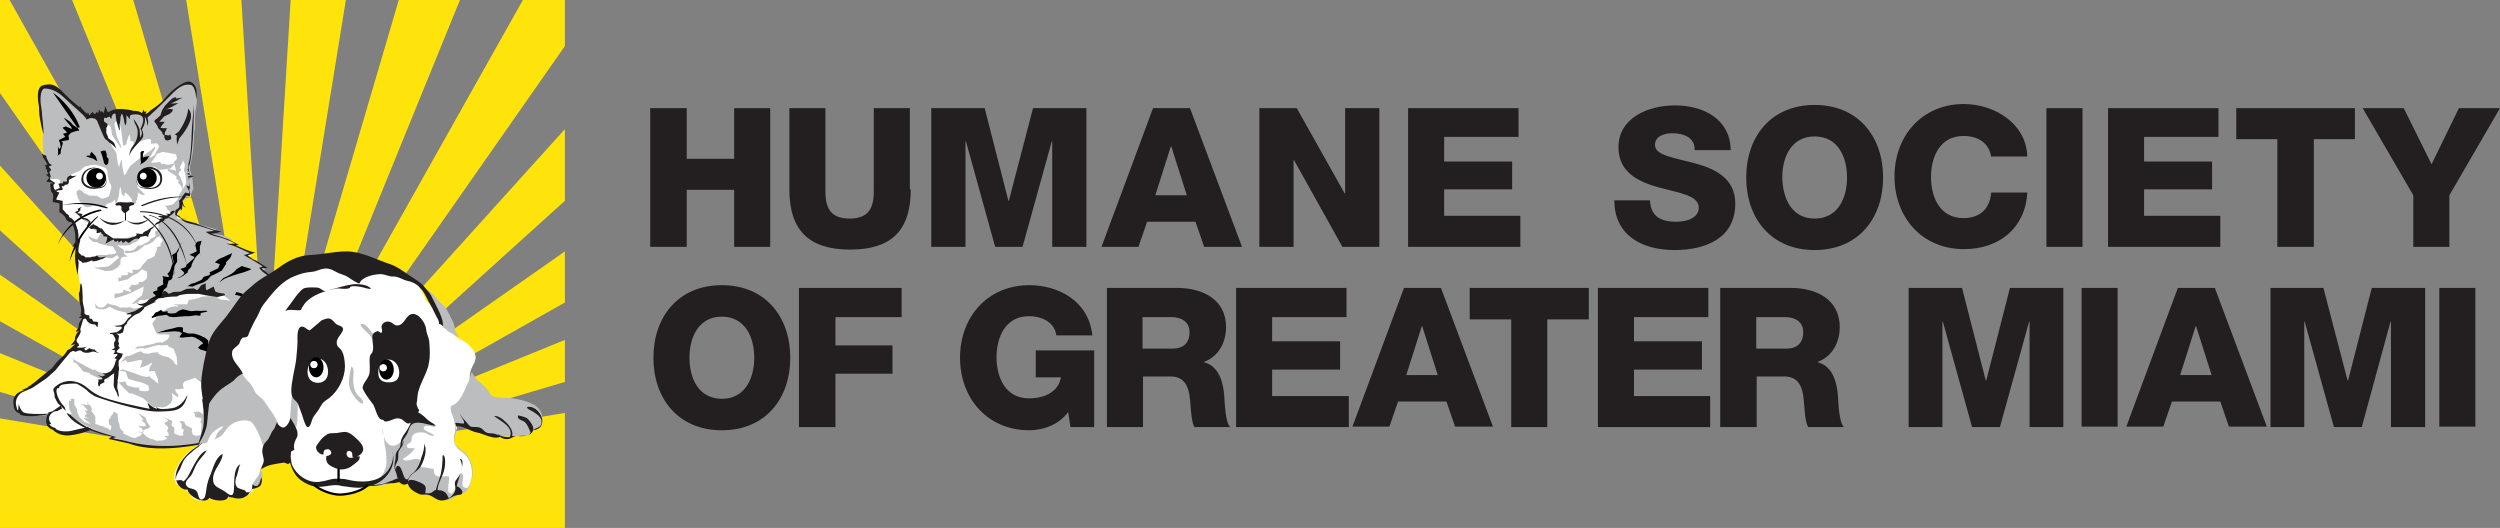 <?xml version="1.0" encoding="utf-8"?>
<!-- Generator: Adobe Illustrator 24.3.0, SVG Export Plug-In . SVG Version: 6.00 Build 0)  -->
<svg version="1.1" id="Layer_1" xmlns="http://www.w3.org/2000/svg" xmlns:xlink="http://www.w3.org/1999/xlink" x="0px" y="0px"
	 viewBox="0 0 547.9 115.7" style="enable-background:new 0 0 547.9 115.7;" xml:space="preserve">
<rect x="0" y="0" width="547.9" height="115.7" fill="#808080" stroke="none"/>
<style type="text/css">
	.st0{fill:#231F20;}
	.st1{fill:#FFE40B;}
	.st2{fill:#FFFFFF;}
	.st3{fill:#BBBDBF;}
	.st4{fill:none;stroke:#231F20;stroke-width:0.664;}
	.st5{fill:#202020;}
	.st6{fill:none;stroke:#000000;stroke-width:0.5;stroke-miterlimit:10;}
	.st7{fill:none;stroke:#000000;stroke-width:0.2;stroke-miterlimit:10;}
	.st8{stroke:#000000;stroke-width:0.5;}
	.st9{fill:#FFFFFF;stroke:#FFFFFF;stroke-width:0.5;}
</style>
<g>
	<polygon class="st0" points="142.5,23.7 150.5,23.7 150.5,34.8 160.9,34.8 160.9,23.7 168.8,23.7 168.8,54.1 160.9,54.1 
		160.9,41.6 150.5,41.6 150.5,54.1 142.5,54.1 	"/>
	<path class="st0" d="M199.6,41.5c0,8.8-4,13.2-13.3,13.2c-9.2,0-13.3-4.4-13.3-13.2V23.7h7.9V42c0,3.9,1.4,5.9,5.3,5.9
		c3.9,0,5.3-2,5.3-5.9V23.7h7.9V41.5z"/>
	<polygon class="st0" points="204.1,23.7 215.8,23.7 221,44 221.1,44 226.4,23.7 238.1,23.7 238.1,54.1 230.6,54.1 230.6,31 
		230.5,31 224.1,54.1 218.1,54.1 211.7,31 211.6,31 211.6,54.1 204.1,54.1 	"/>
	<path class="st0" d="M252.7,23.7h8.1l11.4,30.4h-8.3l-1.9-5.5h-10.6l-1.9,5.5h-8.1L252.7,23.7z M253.2,42.8h6.9l-3.4-10.7h-0.1
		L253.2,42.8z"/>
	<polygon class="st0" points="276,23.7 284.2,23.7 294.7,42.4 294.8,42.4 294.8,23.7 302.3,23.7 302.3,54.1 294.2,54.1 283.6,35.1 
		283.5,35.1 283.5,54.1 276,54.1 	"/>
	<polygon class="st0" points="308.6,23.7 332.8,23.7 332.8,30 316.5,30 316.5,35.4 331.4,35.4 331.4,41.5 316.5,41.5 316.5,47.3 
		333.2,47.3 333.2,54.1 308.6,54.1 	"/>
	<path class="st0" d="M361.6,43.9c0.2,3.6,2.4,4.7,5.8,4.7c2.4,0,4.9-0.9,4.9-3.1c0-2.7-4.3-3.2-8.7-4.4c-4.3-1.2-8.9-3.2-8.9-8.8
		c0-6.6,6.7-9.2,12.4-9.2c6.1,0,12.1,2.9,12.2,9.8h-7.9c0.1-2.8-2.5-3.7-4.9-3.7c-1.7,0-3.8,0.6-3.8,2.6c0,2.3,4.4,2.8,8.8,4
		c4.4,1.2,8.8,3.3,8.8,8.8c0,7.7-6.6,10.2-13.3,10.2c-7,0-13.2-3.1-13.2-10.9H361.6z"/>
	<path class="st0" d="M397.7,23c9.6,0,15,7,15,15.9s-5.4,15.9-15,15.9c-9.6,0-15-7-15-15.9S388.1,23,397.7,23z M397.7,47.9
		c5.1,0,7.1-4.5,7.1-9c0-4.5-2-9-7.1-9c-5.1,0-7.1,4.5-7.1,9C390.7,43.4,392.6,47.9,397.7,47.9z"/>
	<path class="st0" d="M436.4,34.5c-0.4-3.1-2.8-4.7-6.1-4.7c-5.1,0-7.1,4.5-7.1,9c0,4.5,2,9,7.1,9c3.7,0,5.8-2.1,6.1-5.6h7.9
		c-0.4,7.8-6.2,12.4-13.9,12.4c-9.2,0-15.2-7-15.2-15.9s6-15.9,15.2-15.9c6.6,0,13.7,4.2,13.9,11.5H436.4z"/>
	<rect x="448.5" y="23.7" class="st0" width="7.9" height="30.4"/>
	<polygon class="st0" points="462,23.7 486.2,23.7 486.2,30 469.9,30 469.9,35.4 484.8,35.4 484.8,41.5 469.9,41.5 469.9,47.3 
		486.6,47.3 486.6,54.1 462,54.1 	"/>
	<polygon class="st0" points="516.1,30.5 507.1,30.5 507.1,54.1 499.1,54.1 499.1,30.5 490.1,30.5 490.1,23.7 516.1,23.7 	"/>
	<polygon class="st0" points="536.8,42.8 536.8,54.1 528.9,54.1 528.9,42.8 517.8,23.7 526.8,23.7 532.9,36 538.9,23.7 547.9,23.7 	
		"/>
	<path class="st0" d="M158.2,62.5c9.6,0,15,7,15,15.9s-5.4,15.9-15,15.9s-15-7-15-15.9S148.6,62.5,158.2,62.5z M158.2,87.4
		c5.1,0,7.1-4.5,7.1-9c0-4.5-2-9-7.1-9c-5.1,0-7.1,4.5-7.1,9C151.1,82.9,153.1,87.4,158.2,87.4z"/>
	<polygon class="st0" points="175.1,63.1 197.6,63.1 197.6,69.5 183.1,69.5 183.1,75.7 195.6,75.7 195.6,81.9 183.1,81.9 
		183.1,93.6 175.1,93.6 	"/>
	<path class="st0" d="M239.7,93.6h-5.1l-0.5-3.3c-2.1,2.9-5.7,4-8.5,4c-9.2,0-15.2-7-15.2-15.9s6-15.9,15.2-15.9
		c6.3,0,13,3.4,13.8,11h-7.9c-0.3-2.6-2.8-4.2-6-4.2c-5.1,0-7.1,4.5-7.1,9c0,4.5,2,9,7.1,9c3.9,0,6.6-1.8,7-4.6h-5.5v-5.9h12.8V93.6
		z"/>
	<path class="st0" d="M242.4,63.1H258c5.4,0,10.7,2.4,10.7,8.6c0,3.3-1.6,6.4-4.8,7.6v0.1c3.2,0.8,4.2,4.4,4.4,7.3
		c0.1,1.3,0.2,5.8,1.3,6.9h-7.8c-0.7-1-0.8-4-0.9-4.9c-0.2-3.1-0.7-6.2-4.4-6.2h-6v11.1h-7.9V63.1z M250.4,76.4h6.6
		c2.4,0,3.7-1.3,3.7-3.6c0-2.3-1.8-3.3-4-3.3h-6.3V76.4z"/>
	<polygon class="st0" points="270.9,63.1 295.1,63.1 295.1,69.5 278.8,69.5 278.8,74.8 293.7,74.8 293.7,81 278.8,81 278.8,86.8 
		295.6,86.8 295.6,93.6 270.9,93.6 	"/>
	<path class="st0" d="M307.7,63.1h8.1l11.4,30.4h-8.3l-1.9-5.5h-10.6l-1.9,5.5h-8.1L307.7,63.1z M308.2,82.2h6.9l-3.4-10.7h-0.1
		L308.2,82.2z"/>
	<polygon class="st0" points="348.2,70 339.1,70 339.1,93.6 331.2,93.6 331.2,70 322.1,70 322.1,63.1 348.2,63.1 	"/>
	<polygon class="st0" points="350.2,63.1 374.4,63.1 374.4,69.5 358.1,69.5 358.1,74.8 373,74.8 373,81 358.1,81 358.1,86.8 
		374.8,86.8 374.8,93.6 350.2,93.6 	"/>
	<path class="st0" d="M377,63.1h15.5c5.4,0,10.7,2.4,10.7,8.6c0,3.3-1.6,6.4-4.8,7.6v0.1c3.2,0.8,4.2,4.4,4.4,7.3
		c0.1,1.3,0.2,5.8,1.3,6.9h-7.8c-0.7-1-0.8-4-0.9-4.9c-0.2-3.1-0.7-6.2-4.4-6.2h-6v11.1H377V63.1z M384.9,76.4h6.6
		c2.4,0,3.7-1.3,3.7-3.6c0-2.3-1.8-3.3-4-3.3h-6.3V76.4z"/>
	<polygon class="st0" points="418.3,63.1 430,63.1 435.2,83.4 435.3,83.4 440.5,63.1 452.2,63.1 452.2,93.6 444.8,93.6 444.8,70.5 
		444.7,70.5 438.3,93.6 432.2,93.6 425.8,70.5 425.7,70.5 425.7,93.6 418.3,93.6 	"/>
	<rect x="456.2" y="63.1" class="st0" width="7.9" height="30.4"/>
	<path class="st0" d="M477.3,63.1h8.1l11.4,30.4h-8.3l-1.9-5.5H476l-1.9,5.5h-8.1L477.3,63.1z M477.8,82.2h6.9l-3.4-10.7h-0.1
		L477.8,82.2z"/>
	<polygon class="st0" points="497.6,63.1 509.2,63.1 514.5,83.4 514.6,83.4 519.8,63.1 531.5,63.1 531.5,93.6 524,93.6 524,70.5 
		523.9,70.5 517.6,93.6 511.5,93.6 505.1,70.5 505,70.5 505,93.6 497.6,93.6 	"/>
	<rect x="534.6" y="63.1" class="st0" width="7.9" height="30.4"/>
</g>
<g>
	<polygon class="st1" points="123.8,0 114.6,0 64.5,89.1 100.8,0 87.4,0 61.5,88.1 75.8,0 63.7,0 58.3,87.7 52.9,0 40.8,0 
		55.1,88.1 29.2,0 15.8,0 52.1,89.1 2.1,0 0,0 0,20.4 49.3,90.9 0,36.3 0,50.5 47.1,93.1 0,60.2 0,70.4 45.3,95.9 0,77.4 0,85.9 
		36.6,96.7 30.2,96.7 0,91.7 0,96.7 0,96.7 0,115.7 123.8,115.7 123.8,98.9 123.8,96.7 123.8,90.5 86.3,96.7 80,96.7 123.8,83.7 
		123.8,74.5 71.3,95.9 123.8,66.3 123.8,55.1 69.5,93.1 123.8,44 123.8,28.3 67.3,90.9 123.8,10.1 	"/>
	<path class="st0" d="M85,82.3c-0.6,1.3-1.9,1.6-3.2,2c-0.4,0.1-0.9,0.3-1.3,0.5c-0.1,0.1-0.3,0.2-0.4,0.3c-0.4,0.3-0.3,0.6-0.4-0.1
		c0-0.1-0.1-0.1-0.1-0.1c-0.8,0.3-1.7,0.4-2.4,0.8c-0.1,0.1,0,0.3,0.1,0.2c0.5-0.3,1.1-0.4,1.7-0.5c0.6-0.1,0.6-0.2,0.7,0.4
		c0,0.1,0.1,0.1,0.2,0.1c1.4-1.7,4.4-1.1,5.5-3.3C85.3,82.3,85.1,82.2,85,82.3z"/>
	<path class="st2" d="M9.3,28.4l-0.5-8.4l1.5-1l1.1,0.2l7.2,5.8l2,0.9l3.9-1l2.2-0.7l4.4,0.8l1.5,0.3l5.4-5.1l2.5-1.8l1.4,0.2
		l0.9,0.9l-0.2,8.9l-1.1,8.6l0.3,1.2l-0.1,0.2l0.8,0.5l-0.7,0l0.1,2l0,1.5l-0.1,0.4l-0.7,0l-1.4,1.5l0,0.9l-0.2,0.7l-0.5,0.7
		l-0.1,0.4l0.3,0.7l0.7,0.7l7.2,2.6l-1,0.5c0,0,4.8,1.7,5.9,2.4l-1.2,0.2l4.4,1.8l-1.1,0.6l4.1,2.5l-0.9,0.2c0,0,2.8,2.6,4.1,3.2
		l-1.1,0l1.9,2.3l-0.5,0l2.6,5.1l-0.8-0.7c0,0,0,1.2,0.1,1.8c0.2,0.6,1.4,2.6,1.4,3.3c0,0.7,0.1,3.9,0.6,4.7c0,0-0.6-0.1-1-0.2
		c-0.3-0.2,0.7,4.5,0,6.2L64,84.3l-0.6,2.3l-0.4-0.2c0,0-1,3.1-1.9,4c-0.9,0.9-2.6,2.3-2.6,2.3l0.3-0.9c0,0-3.1,2.2-7.8,3.7
		c-4.7,1.5-15,3.8-24.1,1.3l-2.6-0.5l0.5-0.4l-5.3-1.9c0,0-4.3,2.3-7.3,0.3c0,0-2-0.6-1.6-2.6c0.5-2,0.5-1,0.5-1S9.5,91.3,7,91.1
		c-2.5-0.2-2.9-0.8-2.9-0.8s-2-2.3-0.6-3.4c1.4-1.1,2.3-1.3,2.3-1.3l5.7-4.5l3.3-4l1.6-1.3l0.2-1l0.8-1.6l0.1-1.8l1-2.3l-0.8-5.7
		l-0.8-5.3l0-2l0-1.3l0-0.9l0-1.3l0.1-2.2l-0.7-1.9l-1-0.5l-0.5-0.6l-1.2-1.5l0-1.7l-1.4-0.5l0.2-1.4L11.5,41l0-0.7l-0.1-0.4
		l-0.6-0.4l0-0.7l0-0.3l0-0.6l-0.1-0.3l-0.1-0.4l-0.2-0.4c0,0,0.1-0.1,0.3-0.2c0.2-0.1-1.5-3.8-1.3-5.5C9.6,29.3,9.3,28.4,9.3,28.4z
		"/>
	<path class="st3" d="M36.8,46.1l0.3,0l0.2,0.5l-0.2,0.2l-0.2,0.6L34.7,49l0,0.2l0,0.2l0.1,0.5l-0.3,0.6c0,0,0,0-0.3,0.1
		C34,50.7,34,50.9,34,50.9l0.1,0.8l-0.2,0.2c0,0-0.8,0.4-1,0.5c-0.2,0.1-0.1,0.4-0.1,0.4l-0.9,0.5c0,0-0.4,0.2-0.8,0.4
		c-0.4,0.2-0.8,0.1-0.8,0.1s-0.3,0.3-0.4,0.4c-0.1,0.2-0.6,0.7-1,0.7c-0.3,0-0.2,0.1-0.2,0.1s-0.8,0-1-0.1c-0.2,0-0.3,0.1-0.3,0.1
		l0,0.5l1.2-0.1l0.3,0c0,0,1.2-0.3,1.4-0.5c0.2-0.2,1.1-0.8,1.2-1c0.1-0.2,0.9-0.3,0.9-0.3l1.1-0.6l0.9-1l0.6-0.2l0.7,0.8
		c0,0-0.3,0.7-0.5,0.8c-0.2,0.1,0,0.2,0,0.2l0,0.4c0,0-0.4,0-0.7,0.1c-0.3,0.1-0.1,0.6-0.1,0.6L34,55.6l-0.1,0.5l-0.5,0.3
		c0,0-0.5,0.3-0.9,0.4c-0.3,0-0.4,0.4-0.6,0.6c-0.2,0.1-0.9,0.9-1,1.2c-0.1,0.3-0.5,0.4-0.7,0.5c-0.2,0.1-0.3,0-0.9,0
		c-0.6,0-0.2,0.4-0.2,0.4l0,0.4c0,0-0.4-0.1-0.9-0.2c-0.5-0.1-0.2-0.1-0.2-0.1l0,0.7c0,0-0.2,0-0.5,0c-0.3,0-0.2,0-0.3,0
		c-0.2,0-0.5,0-0.5,0l-0.2,0.6c0,0,0,0-0.2,0c-0.2,0-0.4-0.2-0.4-0.2l0.1,1l2-0.5l0.9-0.7l1.4-0.7l0.8-0.8l0.2,0.1l0.9,0.4
		c0,0,0.1,1.1,0,1.4c-0.1,0.3-0.3,0.4-0.7,0.7c-0.4,0.3-0.1,0.2-0.5,0.2c-0.4,0-0.6,0-0.6,0s0.1,0.5-0.1,0.5c-0.2,0-0.3,0.1-0.5,0.1
		c-0.2,0-0.2,0.1-0.4,0.1c-0.2,0-0.4-0.2-0.4-0.2l-0.8,0.9l0.4,0.3L28.7,64c0,0,0,0-1.7-0.5l0,0.5l-0.8,0.3c0,0-0.2,0-0.5,0
		c-0.2,0,0,0-0.3,0c-0.3,0-0.3,0.3-0.3,0.3l0,0.8c0,0,2.6-0.7,4-1.4c1.4-0.8,0.4-0.3,0.6-0.3c0.2-0.1,1.8-0.9,1.8-0.9l-0.1,0.8
		l-0.3,1.1c0,0-0.3,0.4-0.5,0.4c-0.2,0.1-1.8,1.6-1.8,1.6l1.1-0.3c0,0,0.5-0.2,0.6-0.5c0.1-0.3,0.9-0.1,0.9-0.1l1-0.2
		c0,0,1.4-0.1,2.1-0.3c0.7-0.2,0.6-0.2,0.6-0.2l1.6-0.3c0,0,1.2-0.1,2.1-0.2c0.9-0.1,1.7-0.2,2.2-0.2c0.5-0.1,1.2-0.1,1.5-0.2
		c0.3,0,0.4,0,0.4,0s1.6,0.1,1.8,0c0.2,0,1.1,0,1.1,0l1.5-0.2l0.5,0.1l1,0.5l1.7,1.3l-2.3-0.3L47.4,65l-1-0.1c0,0-0.9,0-1.8,0.1
		c-0.9,0.1-0.5,0.1-0.7,0.2c-0.2,0.1-1.8,0.5-2.2,0.5c-0.4,0-0.4,0.2-0.4,0.2L41,66.7l-0.2,0l-0.3,0l-2.6,0l0.9,0.2l0.3,0.3
		c0,0-0.6-0.1-1.2,0c-0.6,0.1-1,0.3-1.2,0.4c-0.2,0.1-0.5,0.3-0.7,0.5c-0.3,0.2-1.1,0.7-1.4,1.1c-0.4,0.3-0.9,1.4-1.1,1.5
		c-0.2,0.1,0,0.5,0,0.5l0.8,1.9l0.7,0.2l1.4,0l0.2,0l0.5,0.1l0,0.2l-0.1,0.4l-0.3,0.4c0,0,0,0-0.8,0.5c-0.8,0.5-0.4,0-0.7,0.1
		c-0.3,0-0.7,0.1-0.8,0.1c-0.2,0-0.6,0.2-0.9,0.3c-0.3,0.1-0.3,0-0.5,0.1c-0.2,0-0.5,0.1-0.7,0.1c-0.2,0-0.4,0.1-0.7,0.2
		c-0.2,0.1-0.5,0.1-0.8,0.1c-0.3,0.1-0.2,0-0.4,0c-0.2,0-0.9,0.5-0.9,0.5l0.3,0l0.3,0l0.7-0.1l0.2,0l0.4,0l0.3,0.1l0.8-0.2l1.3-0.4
		c0,0,1-0.2,1.2-0.2l0.2,0.1l0.5,0c0,0,0.5-0.1,1-0.1L37,76l1,0.4l0.7,1.7l0.2,2l-0.6-0.4L38,79.1c0,0-0.7-0.6-1.1-0.8
		c-0.4-0.2-0.9-0.2-0.9-0.2s-1.1-0.4-1.3-0.6c-0.1-0.2-0.1-0.3-0.1-0.3s-1,0.1-1.2,0.1c-0.3,0-0.6,0.2-0.6,0.2s-1.1,0.1-1.5-0.2
		c-0.4-0.2,0,0-0.2-0.2c-0.2-0.2-0.5,0-0.6,0c-0.2,0-0.8,0.3-0.8,0.3S28.1,78.2,28,78c-0.1-0.2,0,0-0.3,0.1
		c-0.3,0.1-0.4,0.3-0.4,0.3l-1.1,1.4c0,0,0.2-0.1,0.3-0.3c0.2-0.2,1-0.6,1-0.6l0.5,0.5l1.2-0.2l0.8-0.2l0.7-0.1l0.5,0.1l-0.2,0.7
		l-0.3,0.9c0,0,1.3-0.3,2.2-0.9c1-0.6,0,0.6,0,0.6l-0.3,1.1c0,0,0.7-0.1,1.1-0.1c0.4,0,0.3,0.3,0.3,0.3l0.6,1.5l0.1,1
		c0,0-0.9-0.7-1.5-1.2c-0.6-0.5,0-0.4,0-0.4s-0.7,0-1.1,0.1c-0.3,0-1.1-0.2-1.6-0.4c-0.5-0.2-1.1-0.4-1.3-0.5
		c-0.2-0.1-0.4-0.1-1.5-0.5c-1.1-0.3-0.6-0.3-1.2-0.1c-0.6,0.2-0.1,0.2-0.1,0.2l0.4,0.1c0,0,0.4,0,0.6,0c0.2,0,0.7,1.6,0.7,1.6
		l1.5,0.5c0,0,1.1,0.2,1.3,0.3c0.2,0.1,0.6,0.2,0.6,0.2l1,0.5l0.2,0.9c0,0-0.1,0.5-1.6,0.3c-1.4-0.1-0.2,0-0.4-0.2
		c-0.2-0.1-0.3-0.4-0.3-0.4L30.8,85c0,0-0.9-0.1-1.4-0.1c-0.5-0.1-1.4-0.4-1.4-0.4l-0.3-0.3l-0.2-0.6L26,83.8l1,1.1l1.3,1.3
		c0,0,0.6,0,0.8,0.1c0.2,0.1,2.1,0.9,2.1,0.9l0.2,0.1l0.7,0.6l1.5,1.3l1.2,0l0.9,0.1l0.9-0.3l0.6-0.5l0.2-0.1c0,0,0.4-0.8,0.4-1
		c0-0.2,0-0.5,0-0.5l-0.2-0.8l1.4,1l0.1-0.4c0,0,0-0.3-0.4-0.6c-0.3-0.4-0.3-0.8-0.3-0.8l1,0l0.9-0.2c0,0-0.1-0.3-0.2-0.5
		c-0.1-0.2,0.1-0.7,0.1-0.7l0.3-0.3l0.2-0.1l1.8-0.6l0.3-0.1l1.1,0.9c0,0,2.6,0.8,2.8,1.1c0.2,0.3,0.2,0.1,0.2,0.1l0.1,0.6L46,86.4
		c0,0,2.5,0.2,5,0.5c2.4,0.3,0.4,0.7,0.4,0.7s1.1,0.2,1.4,0.3c0.3,0.1,1.2,0.7,1.2,0.7l0,1.3l0.3,0.5l-0.6,1.5c0,0-0.1-0.3-0.2-0.6
		c-0.1-0.2-1.9-1.2-1.9-1.2l-0.3-0.4c0,0-0.2-0.1-0.5-0.6c-0.3-0.5-0.8-0.5-1.5-1.1c-0.8-0.7-1-0.2-1.2-0.2c-0.2,0-1,0.2-1,0.2
		s1.3,0.6,2,0.7c0.7,0.2,0.6,1,0.6,1l0.4,0.4c0,0,0.8,0.5,1,0.6c0.2,0.2-0.4,0.9-0.4,0.9l-0.1,0.9l-0.5,0.9l0,0.4l-1,0.2l-0.1-0.2
		l-0.5-0.1l-0.8-0.5l-0.1-0.2c0,0-0.1-0.6-0.3-0.8c-0.1-0.2-0.7-0.4-0.7-0.4s-0.9-0.3-1.5-0.6S44.6,91,44.6,91l-0.2-0.3
		c0,0-0.7-0.5-0.9-0.5c-0.2,0-1.1,0.1-1.1,0.1l0.3,0.4c0,0,0,0.5,0.1,0.6c0,0.2,1.2,0.3,1.2,0.3l0.2,0.3l-0.3,0.6l0.2,0.3
		c0,0,0.2,0,1,0.2L44.5,94c0,0,0.2,0,0.9,0.1c0.7,0.1-0.5,0.4-0.5,0.4l-0.4,0.7l-1.2,0.3l-0.2,0l-0.2,0l-0.6-0.2l-0.3-0.7l0.1-0.4
		l0-0.3l-1.3-0.7c0,0-0.3-0.3-0.3-0.5c0-0.2-0.4-0.4-0.4-0.4l-0.8,0l0.3,0.4l0.2,0.1l0,0.5l0,0.6l0.5,0.3l-0.2,0.6l0.1,0.4L40,95.5
		l-0.6,0L38.2,95l0-0.9l0-0.4l-0.6-0.4l0-0.4l0.2-0.4l-0.3-0.4l-2.2-0.9l0.2,0.1c0,0,1,0.5,1.2,0.7c0.2,0.1,0,0.3,0,0.3l-0.7,0.5
		l0.2,0.2l0.4,0.3l0.3,0.5l-0.3,0.7l0.3,0.4l0.1,0.6c0,0-0.2,0-0.3,0c-0.2,0-1.1,0.1-0.4,0.3c0.7,0.3,0,0.5,0,0.5l-0.5,0.2l-1.5,0.1
		l-1-0.4L33,96.2c0,0-0.5-0.3-0.7-0.4c-0.2,0-0.5-0.5-0.7-0.6c-0.2-0.1-0.4-0.8-0.4-0.8s0.6-0.3,1.4-0.6c0.8-0.3,0.2-0.3,0.2-0.3
		l0-0.2c0,0-0.5-0.6-0.7-1.1c-0.2-0.5,0-0.4,0-0.4l-0.4-0.4l-1.5-0.9l0.4,0.4l0.9,1.2l-0.5-0.1l0.1,0.2l0.7,0.6l0.2,0.6l-0.3,0
		l-1.5,0l0.9,0.5l0.4,0.8l-1.3-0.1l1.1,0.3l-0.7,0.7l-0.2,0L29.6,96L29,95.9l-2-0.9l0.1-0.5l-0.2,0c0,0-0.5-0.5-0.6-0.7
		c-0.1-0.2-0.1-0.7-0.1-0.7l-0.3-0.9l-0.1-0.8l0-0.4l0-0.3L25,90.2c0,0-0.2,0.5-0.5,0.8c-0.3,0.3-0.3,0.6-0.3,0.6L23.8,92l0.1,1
		c0,0,0,0,0.3,0.2c0.3,0.2,0.2,0.4,0.2,0.4l-0.2,0.7l-0.3-0.1c0,0,0-0.3-0.4-0.4c-0.4,0-0.8-0.3-0.8-0.3s-1.1-0.3-1.5-0.5
		c-0.5-0.1-0.3-0.3-0.3-0.3l0-0.3c0,0,0-0.3,0-0.9c-0.1-0.6-0.2-0.5-0.7-1.2c-0.5-0.7,0-0.4,0-0.4L20,89.3c0,0,0-0.4-0.5-0.6
		c-0.4-0.2-0.1-0.3-0.1-0.3l-0.3-0.4c0,0,0.3,0.8,0,0.8c-0.3,0-0.2-0.1-1-0.2c-0.8-0.1,0.1,0.2,0.1,0.2s0.7,0.8,1,1.1
		c0.3,0.4,0,0-0.5,0c-0.3,0,0.4,0.8,0.4,0.8s-0.7,0.3-0.5,0.5l0,0.1c0.2,0.2,1,0.4,1,0.4s-0.9-0.1-1.2-0.1c-0.2,0,0.7,0.7,0.7,0.7
		l0.4,0.3l0.3,0.3l-0.4-0.1c0,0-0.2-0.1-0.5-0.2c-0.3-0.1-0.7-0.4-0.7-0.4s-0.5-0.5-0.7-0.7c-0.2-0.1-0.2-0.4-0.2-0.4l-0.2-0.4
		l-0.2-0.5l-0.1-0.7c0,0-0.2-0.4-0.4-0.6c-0.2-0.3-0.1-0.5-0.1-0.5l0-0.2l0-0.4l0-0.4c0,0,0,0-0.8,0l0.1,0.5c0,0,0,0-0.3-0.1
		c-0.3-0.1-0.2,0.1-0.2,0.1l0,0.2l0,0.2l0.1,1.2l0,0.2c0,0,0.1,0.2,0.2,0.4l0.1,0.2l0.1,0.2l0.1,0.3l-0.5-0.1l0.2,0.6
		c7.8,5.2,17.8,6.7,17.8,6.7c12.3,1.3,25.5-5.6,25.5-5.6c3.3-1.7,4.1-6.1,4.1-6.1l0.5,0.7l0.6-2.5l0.4,0.4c1-1.8,0.4-5.8,0.4-5.8
		l1.4,0.3l-0.9-3c-0.5-4.9-1.8-7.1-1.8-7.1l0.5,0.1l-2.5-5.1l0.6,0l-1.7-2l1.1-0.2l-1.5-0.8l0.6-0.4c-1.1,0-3.2-2-3.2-2l0.8-0.3
		L53.9,56l1.3-0.5L54.2,55l-0.7-0.3l-2.6-0.8L50,53l0.9-0.6c0,0-1.7-0.7-2.1-0.8c-0.4-0.1-1.8-0.4-1.8-0.4l-0.5-0.3l1-0.6l-8.7-2.5
		c0,0,0-1.4,0.2-1.8c0.2-0.4,0.6-1.5,0.6-1.5s0.7-0.6,1.1-0.9c0.4-0.3,0.5-0.3,0.6-0.5c0.1-0.2,0.6-0.5,0.6-0.7c0-0.2,0.5-1,0.5-1
		s-0.1-0.6-0.1-0.8c0-0.2-0.1-1.2-0.1-1.2l-0.4-1.7l-0.3-0.8c0,0,0.7-2.3,0.9-4.8c0.1-2.5,0.4-7.5,0.4-7.5c1.2-5.7-0.9-5.9-1.6-6.1
		c-0.7-0.2-1.4,0.2-2.6,1.2c-1.1,1-2.3,2.5-3.9,3.7c-1.6,1.3-2.1,2-2.2,2.1c-0.2,0-0.4,0-0.4,0L31.3,25l-1.1-0.3l-0.3,0l-1-0.1
		l-1-0.2l-1.6,0.1l-0.1,0l-0.5,0.6l0.1,0.5c0,0,0,0.8,0.2,1.1c0.2,0.2,0.1,0.2,0.3,0.6c0.1,0.4,0.3,1.1,0.3,1.5
		c0,0.4,0.1,0.2,0.1,0.7c0,0.4,0.2,1.5,0.2,1.7c0,0.2,0.1,0.7,0.1,0.7c0.4,0,0.7-0.3,0.7-0.3l0.1-0.6l0.4-1.2l0.3-0.3
		c0,0,0,0.3,0,0.4c0,0.2,0,0.2,0.1,0.6c0,0.4-0.3,0.4,0,0.4c0.3,0,0.6,0.1,0.6,0.1c0.1,0.2,0.1,0.7,0.1,0.7s0-0.1-0.1,0.3
		c-0.1,0.4,0.3,0.1,0.3,0.1s0.6-0.7,1.1-1c0.5-0.3,1.6-0.6,1.6-0.6l0.8,0l0.1,0.2l0,0.4l0,0.2l0,0.2l1.3-0.1l0.4,0.5l0,0.4l-0.8,1.3
		l0.2,0.1c0,0,0.3,0,0.6-0.1c0.2-0.1,0.7-0.3,0.9-0.3c0.2,0,2.8,0.5,2.8,0.5s0.2,0.3,0.2,0.5c0,0.2,0.1,0.5,0.1,0.5L38,35.6l0.2,0.2
		l0.4,1.7c0,0-0.2-0.2-0.9-0.3c-0.8-0.1-1-0.2-1-0.2l0.2,0.5l1.3,0.8l0.6,0.5l-0.3,0.3l0.7,0.4L39,40l0.5,0.5l0.3,0.5l0.1,0.6l0,0.2
		l0,0.4l0.2-1.6l0-0.3l-0.5-1.2l-0.1-0.4l-0.4-0.5c0,0,0.2-0.7,0.4-0.7c0.2-0.1,0.2-0.5,0.2-0.5s-0.5,0.1-0.2-0.5
		c0.3-0.5,0.6-1.2,0.6-1.2l-0.2-0.5l0.5,0.9c0,0,0.1,0.1,0.1,0.5c0,0.4-0.2,1-0.2,1l0.3,0.9c0,0,0.1,0.7,0.1,1
		c0,0.2,0.1,0.6,0.1,0.8c0,0.2-0.2,0.7-0.2,0.7l-1,1.6l-0.3,0.5l-0.2,0.8l-0.7,0.8l-0.4,0.4l-0.5,0.2c0,0-1.4,0.3-1.6,0.2
		c-0.2,0-0.8-0.2-0.8-0.2l-0.2-0.2L35,44.9l1.2,0.3l0.3,0.2L36.8,46.1z"/>
	<path class="st3" d="M16.1,78.5l0,0.8l0,0.2l0.5,0l0.5,0.5c0,0,0.3,0.4,0.5,0.6c0.2,0.2,0.3,0.3,0.4,0.6c0.1,0.3,1.5,0.5,1.5,0.5
		c0.4,0.2,0.4,0.2,0.4,0.2s-0.9-0.2,0.5,0.4c1.3,0.6,1.3,0.6,1.3,0.6s1.6,0.2,1.9,0.1c0.2,0,0.3-0.4,0.3-0.4l0.1-0.6L23,82
		c0,0,0.2,0.1-0.8-0.3c-1-0.3-1.4-0.7-1.4-0.7l-0.6,0.1c0,0,0.3-0.1-0.1-0.2c-0.4-0.1-1-0.5-1-0.5l-0.3-0.1c0,0,0.3,0.1-0.8-0.5
		c-1.1-0.6-0.9-0.4-1.3-0.7c-0.4-0.3-1-0.7-1-0.7"/>
	<path class="st3" d="M20.6,66.3l0.8,0.9c0.4,0.2,0.4,0.2,0.4,0.2l0.4,0l0.6-0.1l0.7-0.7l0.1-0.1l0.1-0.2l0.2,0.4c0,0,0.1-0.1,0.3,0
		c0.3,0.1,1.3,0.3,1.3,0.3s0.6,0.4,0.9,0.4c0.2,0,0.2,0,0.2,0l0.5,0l0.6,0l0.2,0l0.5-0.1l0.8,0.3l0.6,0l0.4-0.1l0.7-0.1
		c-0.2,0.4,0.7-0.1-0.2,0.4c-0.9,0.5-1.3,0.6-1.3,0.6s-0.5,0.1-0.9,0.1c-0.4,0-0.7,0.1-0.7,0.1l-0.6-0.2c0,0-1.8-0.4-2.1-0.6
		c-0.3-0.2-1.1-0.6-1.1-0.6l-0.8,0.5l-0.7,0.1c0,0-0.2,0-0.4,0c-0.3-0.1-0.9-0.2-0.9-0.2L21,67.5l-0.1-0.2c0,0,0.1-0.2,0-0.4
		C20.8,66.6,20.6,66.3,20.6,66.3z"/>
	<path class="st3" d="M17.3,47l0.2,0l0.5,0.7l0.4,0.6l0.9,0.5l0.4,0.5L20,50l1.6,0.9l0.3,0.2l0.1,0.2l-0.7,1.1l-0.2,0.1L19.8,52
		l-0.4-0.4l0,0.3l0.4,0.6l0.6,0.5l0.9,0.1l0.5,0.3c1.6,0.5,2.9,0.6,2.9,0.6l0.8,1.3l-0.3,0.3c0,0-1.2,0.2-1.9,0.3
		c-0.6,0-1.3-0.1-1.6,0c-0.3,0.1-0.6,0-0.6,0s-0.1-0.1,0.1,0.2c0.2,0.2,0.5,0.2,0.7,0.3c0.2,0,2.7,0.2,2.7,0.2l0.2-0.1l0.9-0.6
		l0.4,0.6l-0.8,0.6c0,0-1.1,1.1-1.5,1.2c-0.4,0,0.9,0-0.9,0.2c-1.9,0.2-2.4,0-2.1,0.2c0.3,0.1,1.9,0.6,2.3,0.7
		c0.4,0,1.5-0.1,1.5-0.1l1.2-0.7l0.6-0.7l0-0.8l0.1-0.5l0.4-0.3c0.5,0,1.1-0.1,1.1-0.1l-0.8-0.5l0-0.5l0-0.4L26,54l-0.2-0.3l0.6,0.1
		c0,0,0.2,0,0.6,0c0.4,0,0.6,0,0.8,0c0.2,0,0.8-0.1,1-0.3c0.2-0.1,0.4-0.2,0.7-0.4c0.3-0.2,0.5,0,0.8-0.5c0.4-0.5,0.7-1.1,0.7-1.1
		l-1,0.1l-0.8,0.1L28.5,52l-1.3,0.2l-2.4-0.1L24,52.1l-1.1-0.5c0,0-1.8-0.9-1.7-1.1c0-0.3,0.7,0.3-0.2-0.4c-0.9-0.7-0.9-0.7-0.9-0.7
		L20,49.2l-0.4-0.5l-1-0.6L17.3,47z"/>
	<path class="st3" d="M37,36.1l-0.4,0c0,0-0.8-0.2-1-0.2c-0.2,0-0.3,0-0.3,0l-0.2-0.4l-2,0.2c0,0,0.9-1.3,1.1-1.6
		c0.2-0.3,0.5-1,0.5-1s-0.4,0.4-0.9,0.9c-0.5,0.5-1,0.6-1,0.6c0.4-0.8,1.2-2,1.2-2l0-0.5c0,0-0.5,0.5-1,0.9
		c-0.5,0.4-1.9,1.3-1.9,1.3l-2.6,2.1c0,0-0.3,0.6-0.4,0.7c0,0.1-0.3,0.5-0.3,0.6c0,0.1-0.5,0.7-0.5,0.7s0,0.1-0.1-0.1
		c-0.1-0.2-0.4-1.7-0.4-1.9c0-0.2-0.1-1.3-0.1-1.3s0-0.4-0.2,0.2c-0.2,0.5-0.4,1.3-0.4,1.3s-0.3-0.7-0.3-0.9c0-0.2-0.2-1.3-0.2-1.4
		c0-0.1-0.1-0.6-0.1-0.8c-0.1-0.1-0.8-1.2-0.8-1.2L24.5,32l-0.1-0.3l-0.9-1.2l-0.9-1.2l-0.3-0.9l0.1-0.7l0.6-0.4
		c0.7,0,1.2,0.3,1.2,0.3s0.1,0.7,0.2,0.9c0.1,0.2,0,0.6,0.2,1.1c0.2,0.5,0.5,0.8,1,1.5c0.5,0.7,0.8,1.2,0.8,1.2l0.2,0.3L26.5,32
		l-0.6-1.4l-0.3-0.8L25.2,28l-0.1-0.8c0,0-0.2-0.1,0.1-0.4c0.3-0.3,0.4,0,0.6-0.5c0.2-0.5,0.2-0.5,0.2-0.5l0.3-1l0.3-0.5
		c0,0-3.3,0.4-3.8,1.1L20,25.7c0,0-0.7,0.2-3.4-2.3c-2.7-2.5-5.2-5-7.2-4.2c-2,0.8,0.1,9.4,0.1,9.4c-0.5,4.1,0.4,6.1,0.4,6.1l1,1.6
		l-0.3,0.8l0.3,2.2c0,0,0.8-0.1,1.4-0.1c0.6-0.1,0.9,0.5,0.9,0.5l-0.3,1.6l0.4-0.4l0.6-0.5l1-0.5l0.1-1.3l1.1-0.6l0.2-0.1
		c0,0,0.7-0.2,1-0.4c0.3-0.1,0.2-0.1,0.2-0.1l0.5-0.4c0,0,0.4-0.4,0.6-0.5c0.2-0.1,0.6-0.1,0.6-0.1s0.7-0.3,1.4-0.3
		c0.7,0,2.5,0.7,2.5,0.7l0.4,0.5l0.1,1c0,0,0.1,1.4,0.7,2.2c0,0,0.1,0.2,0.1,0.6l0,0l-0.5,1.9l-0.6,0.3l-0.3,0.1l-0.5,0.1l-0.3,0
		L21.4,43l-0.2-0.1l-0.5,0l-0.5,0l-0.5-0.1c0,0,0.5,0.4-0.2,0c-0.8-0.4-1.1-0.4-1.3-0.7c-0.2-0.3-0.7-0.5-0.7-0.5l-0.3,0L16.8,42
		c0,0,0,0,0,0.2c0,0.2-0.1,0.4,0.1,0.6c0.1,0.3,0.1,0.4,0.2,0.6c0.1,0.2,0.4,0.8,0.4,0.8s0.3,0.4,0.5,0.6c0.2,0.2,0.8,0.6,0.9,0.6
		c0.2,0,0.6,0,0.6,0l1.2-0.4c0,0-0.4-0.4,0.5,0c0.9,0.4,0.6,0.3,0.9,0.4c0.3,0.2,0.6,0.1,0.6,0.1l0.3,0l0.1-0.3l0.3-0.5l1.2-0.4
		l0.1-0.1l0.5-0.5l0.1,0.8l0,0.3l0.1,0l0.6-1.7l0.1-0.6l0.1-1.1l0.2-0.4c0,0,0.2,0.5,0.2,0.9c0,0.4,0.1,0.7,0.1,0.7l0.5,0.4l0.2-0.8
		c0.5,0.1,1.5,1.5,1.5,1.5l0,0.3l0.4,0.6l0.3,0l0.3,0l0-0.1l-0.1-0.4l0.2-0.3l0.1-0.5l0.1-0.3l0-0.3l0-0.1l0-0.4
		c0,0-0.4-0.3,0.2,0.1c0.5,0.3,0.7,0.4,0.7,0.4l0.7,0L31,41.9l-0.2-0.2L30.1,41l0-0.4l0-0.1c0,0,0.2,0.1,0.3,0
		c0.1-0.2,0.3-0.4,0.3-0.4s0-0.3,0-0.4c0-0.1-0.1-0.2,0-0.4c0.1-0.2,0.7-1.1,0.7-1.2c0.1-0.2,0.1-0.2,0.1-0.2l2-1.3
		c0,0,0.3-0.2,0.5,0c0.2,0.2,0.8,0.6,0.8,0.6s-0.3,0.1,0.5,0c0.8-0.1,1.5-0.2,1.5-0.2l0.3,0l0.3-0.1l0.9-1l0.1-0.1L37,36.1z"/>
	<path class="st0" d="M15.5,91c0,0,1.6,1.6,3.6,2.6c2,1,6.4,2.2,6.4,2.2L24.7,96l2.7,0.6c13.1,3.6,26.3-2.4,28.3-3.1
		c2-0.7,4.4-3.2,4.4-3.2s-1.7,2.4-1.1,1.8c0.6-0.6,2.7-2.6,2.7-2.6l1.2-3.9l0.2,0.3c0,0,0.8,0.1,0.7-0.3c-0.1-0.4-0.1-1.3-0.1-1.7
		c0-0.4-0.1-1.1-0.1-1.1l0.6,1.3c0,0,0.1-2.2,0.3-3.7c0.2-1.5-0.4-3.5-0.4-3.5c0.1,1.4,1.6,1.9,1,1c-0.7-0.8-0.2-1.4-0.6-3.8
		c-0.4-2.4-1.2-3.8-1.4-4.5c-0.3-0.7-0.7-2.1-0.7-2.1l0.7,0.6l0.8,0.9c0,0-1.4-2.2-1.9-3.5c-0.4-1.3-1-1.8-1-1.8l0.8,0.2
		c0,0-1-0.9-1.5-1.4c-0.5-0.4-0.8-1-0.8-1l1.5,0.3c0,0-2.3-1.4-3-1.9c-0.7-0.5-1.2-1.2-1.2-1.2l0.8-0.3c0,0-2.3-1.5-3.5-2.1
		c-1.2-0.7-0.6-0.4-0.6-0.4l1.3-0.4c0,0-1.5-0.7-2.6-1.2c-1.1-0.5-2.6-0.9-2.6-0.9l2,0c0,0-2-1.1-3.9-1.5c-1.9-0.4-2.6-1.1-2.6-1.1
		l1.9-0.2c0,0-2.7-1-4.9-1.5c-2.2-0.4-2.4-1.2-2.4-1.2l-1.3-0.8l0-0.7l0.1-0.4l0.2-0.1l0.2-0.1l0.3-0.3l0.1-0.4l0-0.7l-0.1-0.4
		c0,0,0.3-0.2,0.6-0.6c0.3-0.4,0.1-0.3,0.1-0.3l0.7-0.9l0.9,0.2c0,0,0-0.4-0.2-0.8c-0.2-0.4-0.5-1-0.5-1l0.7,0.3c0,0-0.1-1.8-0.2-2
		c0-0.2-0.2-0.3-0.2-0.3l0.8-0.1l-1-0.4l0.6-0.2l-0.4-0.7l0.2-0.7l0-0.7c0.5-0.9,0.7-5.5,0.7-6.5c0-1,0.5-6.3,0.5-6.3s0,9.7-1,13.2
		c0,0-0.2,0.6-0.2,0.7c0,0.1,0.2,0.9,0.2,0.9l0,0.4l1,0.6l-1,0.1c0,0-0.1,0.7-0.1,0.8c0,0.1,0.3,1.4,0.2,1.4c0,0.1-0.1,0.5-0.1,0.5
		l-0.1-0.1l0.3,1l-0.1,0.5L41.5,43l-0.4-0.1l-0.3,0l-0.3,0.5L40,44c0,0-0.1,0,0,0.1c0.1,0.1,0.1,0.2,0.1,0.4c0,0.1,0.2,0.6,0.3,0.7
		c0,0.1,0.4,0.4,0.4,0.4l-0.5-0.3L40,44.8l-0.1,0.9l0,0.1c0,0-0.1,0.1-0.2,0.3c0,0.2-0.1-0.1-0.1-0.1l0-0.4c0,0,0.1-0.2,0,0.1
		c-0.1,0.2-0.5,0.6-0.5,0.6l-0.3,0.5c0,0,0,0.2,0,0.3c0.1,0.1,0.3,0.1,0.4,0.2c0.1,0,0.3,0.3,0.3,0.3s0.2,0.2,0.4,0.3
		c0.1,0,0.4,0.1,0.5,0.1c0.1,0,0.5,0,0.4,0.1C40.6,47.8,40,48,40,48s0.4,0.2,0.4,0.2c0,0.1,0.7,0.2,0.9,0.3c0.3,0.1,0.3,0.1,0.7,0.2
		c0.4,0.1,0.9,0.2,0.9,0.2l0.4,0.2c0,0,4.3,1.7,5.3,1.6c0,0-1.6,0.6-2.4,0.5c0,0,2.7,0.8,3.7,1.2c0.9,0.4,2.5,1.3,2.5,1.3l-0.8,0
		c0,0,3.5,1.7,4.4,1.6L54.3,56l1.1,0.8c0,0,0.6,0.3,0.7,0.3c0.1,0,1.8,1.2,2.5,1.6c0,0-0.7,0.2-1.3,0.1c0,0,3,2.6,4.4,3.2l-1.4,0.1
		l2,2.3l-0.6-0.1l1.1,1.8c0,0,0.5,0.8,0.5,0.9c0.1,0.1,1.1,2.5,1.1,2.5l-1.1-0.4c0,0,0.1,0.7,0.1,0.8c0,0.1,0.4,1.3,0.4,1.3
		s0.8,1.1,0.8,1.2c0,0.1,0.2,0.5,0.3,0.7c0.1,0.3,0.1,2.5,0.1,2.5s0,0.6,0.1,1c0,0.4,0.2,1,0.2,1.3c0.1,0.3,0.4,1,0.4,1.1
		c0,0.1,0,0.1,0,0.1l-0.2,0c0,0-0.2-0.1-0.4-0.2c-0.1-0.1-0.3-0.2-0.3-0.2l-0.1-0.1c0,0,0,0,0,0.3c0,0.3,0,0.9,0,1.3
		c0,0.4,0,0.7,0,1.3c0,0.6,0,1.9,0,2c0,0.1,0,0.2,0,0.5c-0.1,0.3-0.2,0.7-0.3,1c-0.1,0.2-0.1,0.2-0.1,0.2L64,84.8l0-0.1l0,0.3
		c0,0,0-0.2,0,0.2c0,0.4-0.7,1.8-0.7,1.8l-0.1-0.2l-0.1-0.2c0,0-0.2,0.3-0.3,0.6c-0.1,0.2-0.3,0.7-0.4,1.1c-0.1,0.4-0.3,0.8-0.4,0.9
		c0,0.1-0.1,0.5-0.1,0.5l-0.4,0.5c0,0,0,0.1-0.4,0.6c-0.3,0.5-0.3,0.6-0.7,0.8c-0.3,0.3-1.2,0.7-1.2,0.8c0,0.1-0.3,0.3-0.3,0.3
		l-0.4,0.1l0-0.1l0-0.2c0,0,0.9-0.6-0.1,0c-1,0.6-1.4,0.9-1.5,0.9c-0.1,0-1.3,0.5-1.4,0.6c-0.1,0-3.4,1.2-5.9,2
		c-2.5,0.8-14.2,3.9-21.3,1.2l-4.5-1l0.7-0.5c0,0-6.9-1.4-9.4-4.4l-0.5-0.7l0.3,0L15.5,91z"/>
	<path class="st0" d="M41.1,86.6c-0.9,3.5-2.5,3.5-6.4,3.6c-3.9,0.1-13.5-3.1-14-3.4c-0.5-0.3-1.4-0.9-1.6-1.2
		c-0.2-0.3-2-1.4-2.3-1.5c-0.3-0.1-2.8,0-3.4,0.3c-0.6,0.4-0.3,0.3-0.4,0.5c-0.1,0.2-0.3,0.2-0.3,0.2s-0.1-0.2-0.3,0.3
		C12.2,86,12.9,88,14,89c0.3,0.3,0.3,0.9,0.5,1.1l-1.8-1.7l-0.3-0.5l-0.2-0.4c0,0-0.1-0.3-0.2-0.4c0-0.2-0.1-0.7-0.1-0.8
		c0-0.2-0.2-0.6-0.2-0.7c0-0.1,0-0.2,0-0.3c0-0.1,0.1-0.2,0.2-0.3c0.1-0.2,0.1-0.2,0.3-0.3c0.1-0.1,1.7-1.6,4.1-1.1
		c2.5,0.5,2.8,1.8,5.2,3c2.4,1.3,11.3,3,11.3,3l-0.5-1.4c0,0,1.2,1.3,2.2,1.4c0,0-0.3-0.3-0.4-0.4c-0.1-0.1,0.5,0.3,1,0.4
		c0.5,0.1,2.7,0,3.5-0.4C40.5,88.3,40.9,86.6,41.1,86.6z"/>
	<path class="st0" d="M9.5,29.4c0,0-0.9-3.4-0.9-4.8c0-1.4-0.2-2.1-0.2-2.1s-0.6-3.4,1-3.8c1.6-0.4,2.6-0.4,4.5,1.6
		c1.9,2,3.7,3.3,3.7,3.3L17.4,23c0,0,0.5,0.9,0.9,1.2c0.3,0.4,0.9,0.8,0.9,0.8l0-0.5l0.4,0.8l0.7-0.8l0.2,0.3l0.1,0.2l0.5-0.2
		c0,0,0-0.4,0.1-0.3c0.1,0.1,0.3,0.3,0.3,0.3l0.2-0.8l0.4,0.6l0.2-0.3l0.4,0.5c0,0,0.3-1,0.3-1.1c0-0.1-0.1-0.5,0-0.4
		c0.1,0.1,0.4,0.7,0.5,1c0.1,0.3,0.1,0.3,0.1,0.3l0.7-0.3c0,0,0.7-0.5,2.6-0.4c2.1,0.2,2.3,0.4,2.3,0.4s1.3-0.1,1.9,0.5l0.4-0.8
		l0.1,0.5l0.5-0.1L31.9,25c0,0,0.4-0.1,0.9-0.6c0.4-0.5,1.9-1.1,3.4-2.9c1.5-1.9,3.8-3.4,4.8-3.6c0.9-0.2,2.6,0.6,2,4
		c0,0,0-3.1-1.3-3.3c-1.2-0.2-2.3,0.2-4.1,2.1c-1.8,1.9-5.3,5.1-5.3,5.1s0.4,0.7,0,1.8c0,0-0.1-1.6-0.6-2c0,0,0.3,0.8-0.2,2
		l-0.4,0.8c0,0,0.6,1.2,0.1,1.9c-0.5,0.7-2.9,2.9-2.9,4.1c0,0,0-1.5,0.9-2.5c0.9-1,1.3-3.1,0.7-4.2c-0.6-1.1-0.6-1.6-0.6-1.6
		s1.2,1.5,1.3,2.4c0.1,0.9,0.1,1.7,0.1,1.7s0.6-0.8,0.3-1.5l-0.2-0.5c0,0,1-1.8,0.4-2.6c-0.6-0.8-2.3-0.5-2.5-0.4
		c-0.3,0.1-0.3,0.7-0.2,0.9c0,0.2-0.7-0.8-0.7-0.8s-0.1-0.4-0.1,0.7c0.1,1.1-0.2,1.4-0.2,1.5c0,0.1-0.3-0.6-0.3-1
		c0-0.4-0.4-1.5-0.4-1.5s-0.3-0.2-0.2,0.1c0,0.3-0.2,0.2-0.2,0.8c0,0.7-0.2,1.2-0.2,1.6s0.1,1,0.1,1s-0.2,0-0.3-0.4
		c-0.1-0.4-0.4-1.3-0.4-1.3c0-0.1-0.2-0.8-0.2-1c0-0.2-0.1-0.9-0.1-0.9l-0.3,0l-0.3,0.2l-0.1,0.3c0,0-0.2-0.1-0.1,0.3
		c0,0.4-0.3,0.3-0.3,0.2c0-0.1-0.1-0.3-0.1-0.3l-0.1,0l-0.5,0.1l-0.1,0.2L23,25.8c0,0-0.2-0.1-0.2,0.3c0,0.3-0.1,0.4,0.1,0.6
		c0.2,0.2,0.6,0.4,0.6,0.4s0.1,0.2,0.1,0.3c0,0.1-0.2,0.5-0.2,0.5s-0.2,0-0.1,0.4c0.1,0.4-0.2,0.6,0.2,1.3c0.4,0.7-0.1,0.4,0.5,0.9
		c0.6,0.4,0.8,0.6,1,0.8c0.1,0.2,0.4,1,0.4,1.1c0,0.1,0.2,0.4,0,0.1c-0.2-0.3-1.1-1.1-1.2-1.1c-0.1,0-0.2-0.1-0.4-0.3
		c-0.1-0.2-0.6-0.5-0.8-0.7c-0.2-0.2-1.1-2.4-1.3-2.9c-0.2-0.4-0.3-0.8-0.4-1c-0.1-0.2-0.5-0.5-0.5-0.5l-0.5-0.1
		c0,0-0.6-0.1-0.8,0.1c-0.2,0.1-0.6,0.2-0.6,0.2s0-0.2-0.1-0.3c0-0.1-0.3-0.3-0.3-0.4c0-0.1-2.8-2.6-3.7-3.4
		c-0.9-0.8-2.5-2.7-5.1-2.7c0,0-1,0.1-0.8,3.2c0,0,0.3,1.9,0.3,2.1C9.1,24.7,9.7,29,9.5,29.4z"/>
	<path class="st0" d="M17.6,62.4c0.4-1.5,0.6,3.2,0.5,3.5c0,0.3,0.4,2,0.4,2l0,0.8c0,0,0.3,0.3,0.4,0.3c0.2,0.1,0.6,0.1,0.6,0.1
		l0.1,0.2l0,0.3c0,0-0.2,0.1,0.1,0.2c0.3,0.2,0.3-0.2,0.5,0.2c0.2,0.4,0.2,0.5,0.5,0.5c0.3,0,0.3,0,0.3,0l0.5,0.1l-0.1,1l-0.1,0.1
		l-0.3-0.4c0,0-0.1-0.2-0.3-0.2c-0.2,0-0.2,0-0.2,0l-0.8-0.2l-0.5-0.4L18.9,70l-0.2-0.2c0,0-0.5,0.1-0.5,0.3c0,0.1-0.1,0.2-0.1,0.3
		c0,0.1-0.5,1.7-0.5,1.7l0.1,0.6c0,0-0.1,0.3-0.3,0.7c-0.2,0.4-0.3,0.5-0.4,0.7c-0.1,0.2-0.2,0.2-0.2,0.4c0,0.2,0,0.6,0.3,0.7
		c0.2,0.1,0.2,0.5,0.2,0.5s0.1-0.1-0.1,0.1c-0.2,0.2-0.4,0.3-0.4,0.3l0.4,0.1l0.8,0l1.1-0.2c0,0-0.5,0.2-0.6,0.4
		c-0.1,0.2,0.3,0.4,0.3,0.4l0.8-0.5l0.2,0.1c0,0,0,0,0.2,0.1c0.1,0.1,0.7,0.1,0.7,0.1s0-0.1,0.2,0.2c0.2,0.3,0.5,0.4,0.5,0.4
		l0.3,0.2c-0.7-0.2-0.9-0.3-0.9-0.3s-0.4-0.1-0.7,0c-0.2,0.1-0.7,0.2-0.7,0.2l-0.5,0c0,0,0,0.1-0.2,0c-0.2-0.1-0.4,0-0.6-0.2
		c-0.2-0.2-0.5-0.3-0.5-0.3s-0.1,0-0.2,0c-0.1,0-0.6,0.2-0.6,0.2l-0.2,0.1L16,76.9l-0.6,0.3c0,0-0.9,1.1-1.5,1.8
		c-0.6,0.7-1.8,2.2-1.8,2.2l-1.9,1.7L7.1,85l-2.3,1c0,0-1.5,0.9-1.3,2.6C3.8,90.4,4,89.8,4,89.8l0.1-1.3c0,0,0.3,1.4,1.1,1.9
		c0.8,0.4,4.6,0.4,5.7,0.2c0,0-0.6,0.5-3.7,0.6c-3.1,0.1-2.9-0.6-2.9-0.6c-1.2-0.4-1.3-1.2-1.4-2.4c-0.1-1.2,0.9-2,0.9-2l0.7-0.4
		l0.5-0.2l0.4-0.1l-0.6-0.1l0.3-0.1l0.1,0l1.2-0.5l-0.5,0.1c0.7-0.2,3.1-2.3,3.7-2.8c0.6-0.5,1.8-1.4,1.8-1.4s0.9-1.3,1.7-2
		c0.8-0.6,1.4-1.5,1.4-1.5l0.3-0.5l0.5-0.2l1.2-1.1l-1,0.3c0,0,0.8-0.9,0.9-1.2c0.1-0.2,0-0.4,0.1-0.7c0.1-0.3,0.3-0.7,0.3-0.7
		l0.6-0.7l-0.5,0.3c0,0-0.4-0.1-0.3-0.1c0.1,0,0.6-0.8,0.6-0.8l0.1-0.9l0.7-1.2c0,0-0.9,0-0.8,0c0.1,0,0.7-0.6,0.7-0.6l-0.3-0.1
		c0.5-1-0.2-2.8-0.2-3c0-0.1,0-0.8-0.1-1.3c-0.1-0.5,0.2-0.9,0.2-0.9S17.5,63,17.6,62.4z"/>
	<path class="st0" d="M17.2,58.4c0-0.2,0-0.4,0-0.4c0-0.2,0.1-0.2,0-0.5c0-0.3-0.1-0.8-0.1-0.8l0.3,0.4l0.4,0.2l0.3,0.3
		c0,0,0.7-0.1,0.9-0.1c0.1-0.1,0.7-0.2,0.8-0.3c0.1-0.1,0.5-0.1,0.5-0.1l0,0.2c0,0,0.9-0.1,1.1-0.2c0.2-0.1,1.1-0.4,1.2-0.4
		c0.1-0.1,1.4-1,1.5-1.1c0.1-0.2-0.1,0.1-0.1,0.1l-0.7,0.5l-1,0.2c0,0-0.3,0-0.5,0c-0.2,0-0.5-0.4-0.5-0.4l-0.5,0.2L20,56.3
		l-0.1,0.1l-0.3,0l-0.3,0l-0.5,0l-0.1,0l-0.2-0.2l0-0.1L18.1,56l-0.2,0l-0.6-0.6L16.9,55l0.5-1.5l0.2-0.9l-0.5,0.1l0-0.6
		c0.6-2.7-3.1-4.7-1.8-4.2c0,0-0.2-0.4-0.2-0.6c0-0.2-0.4-0.4-0.4-0.4l-0.2-0.1c0,0-0.1-0.2-0.3-0.4c-0.2-0.2-0.3-0.3-0.5-0.5
		c-0.2-0.2,0-0.3-0.1-0.5c0-0.2,0-0.5,0-0.7c0-0.2-0.3-0.6-0.3-0.6l-1.1-0.2l0.8-1.7c0,0-0.1-0.1-0.3-0.1c-0.2,0-0.2-0.1-0.6-0.5
		c-0.4-0.3-0.3-0.4-0.4-0.5c-0.1-0.1,0-0.6,0-0.6l0.4-0.4l-0.8-0.5c0,0-0.4-0.3-0.4-0.4c0-0.1,0.2-0.5,0.2-0.5L11,38.2l-0.2-0.5
		c0,0,0.2-0.2,0.3-0.3c0.1-0.2,0.1-0.3,0.1-0.3l-0.3-0.3l-0.2-0.3l0.7-0.3l-0.6-0.4l-0.2-0.4c0,0-0.3-0.5-0.4-0.8
		c0-0.3-0.1-0.5-0.1-0.5l-0.3-0.1c0,0-0.3-0.1-0.6-0.3l0.2,0.7l1,1.6l-0.6,0.3l0.3,0.3L10,37c0,0,0.4,0.1,0.3,0.3
		c-0.1,0.2,0.3,0.8,0.3,0.8l-0.5,0.2l0.7,0.6l-0.4,0.6c0,0-0.6,0.4,0.3,0.4c0.9,0,0.9,0.3,0.8,0.4c-0.1,0.2-0.2,0.8-0.2,0.8
		s-0.2,0.2,0,0.4c0.3,0.3,0.5,0.4,0.5,0.4l0.1,1l-0.2,1.2l1.4,0.4c0,0,0,0.8,0,1c0,0.1-0.1,1-0.1,1l1.1,0.5c0,0,0.1,0.3,0.2,0.5
		c0.1,0.2,0.1,0.4,0.2,0.6c0.1,0.2,0.7,0.6,0.7,0.6s0.7-0.4,1.1,0.5c0.4,0.9,0.5,1.3,0.6,1.6c0,0.3-0.1,1.4-0.2,1.9
		c-0.2,0.5-0.9,1.4-0.9,1.4l1.2-0.5l-0.3,0.9l0.2,0.1L16.7,55l-0.2,0.9l0,0.7c0,0,0,0.5,0,0.8c0,0.2,0.3,1.8,0.5,2.9L17.2,58.4z"/>
	<path class="st0" d="M25.3,44.8c0,0,0.1-0.5,1.1-0.5c1,0.1,1.8,0.1,2.3,0c0.5,0,0.8,0.2,0.7,0.5c-0.1,0.2-1,0.2-1.1,0.6
		c0,0.5,0.2,0.5-0.1,0.7c-0.3,0.2-0.8,0.7-0.8,0.7s-0.9-0.6-0.8-1c0.1-0.4,0-0.7-0.4-0.8C25.9,45,25.4,45.2,25.3,44.8z"/>
	<path class="st0" d="M17.9,45.3l-0.3,0.4l0,0.4c0,0-0.1,0.1-0.3,0.3c-0.2,0.2-0.4,0.3-0.4,0.3l1.2,0.2l-0.2,0.4l0,0.4l0.3,0
		l0.5,0.1l0.6,0.2l0.2,0.3c0,0,0.4,0.1,0.3,0.5c-0.2,0.4-0.4,1.1-0.4,1.1l0.9-0.7l0.2-0.2c0,0-0.1,0.2,0.2,0.3
		c0.2,0.1,0.5,0.2,0.5,0.2l0.7,0.5l0.2,0.1c0,0,0.1-0.2,0.3,0.1c0.2,0.2,0.6,0.8,0.7,0.9c0.1,0.1,0.3,0.2,0.3,0.2s1.2,0.8,1.3,0.9
		c0.1,0.1,0.1,0.1,0.3,0.1c0.2,0,0.6,0,0.7,0c0.2,0,0.3,0,0.5,0c0.2,0,1.1,0,1.4,0c0.3,0.1,1.1-0.2,1.1-0.2l0.8-0.2l0.3-0.2l0.2-0.3
		c0,0-0.6-0.3,0.2-0.2c0.9,0.1,1,0.1,1,0.1l0.2-0.3l0.4-0.3l0.5-0.2c0,0,0.3-0.2,0.5-0.4c0.2-0.1,0.9-0.5,1-0.6
		c0.1-0.1,0.1-0.1,0.2-0.3c0.1-0.1,0.1-0.3,0.3-0.4c0.2-0.1,0.7-0.3,0.7-0.5c0-0.3-0.1-0.2,0-0.3c0.1-0.1,0.6-0.2,0.7-0.2
		c0.1,0-2.1-0.5-0.4-0.5c1.6,0,1.5-0.2,1.5-0.2l-0.5-0.3l1.1,0.1l-0.1-0.3l0.1-0.1l0.4-0.3c0,0,0,0,0.2,0c0.3,0,0.4,0,0.2,0.3
		c-0.2,0.3-0.8,0.7-0.8,0.7l-0.5,0.4l0,0.2L36.2,48l-0.3,0.3c0,0,0.9-0.2,0,0.1C35,48.8,35,48.9,35,48.9l-0.7,0.3l-0.4,0.3L33.5,50
		l-0.4,0.3l-0.2,0.5c0,0-0.4,0.6-0.4,0.9c0,0.2,0,0.2,0,0.2l-0.6-0.2l-1.1,0.2l-0.4,0.5c0,0-0.3-0.2-0.7-0.1
		c-0.4,0.1-1.3,0.8-1.4,0.9c-0.1,0.1-0.8-0.4-0.8-0.4s-0.3,0.4-0.5,0.4c-0.2,0-0.4-0.5-0.4-0.5l-0.6,0.5l-0.1-0.5
		c-0.8,0.6-0.9,0-0.9,0l0-0.2l-0.4,0.1l-1.5,0.8l0.3-0.7l0.1-0.7l0-0.1l-0.8-0.1l-0.1-0.1l0.1-0.2l-0.5-0.3l0-0.3
		c-0.8,0.2-1,0.2-1,0.2s-0.1-0.1,0-0.3c0-0.1,0-0.1,0-0.1l0-0.4l-0.5-0.2l-0.7,0.1L19,49.6l0.5-1l-0.3-0.2l-0.6-0.3l-0.4,0l-0.6-0.5
		l-0.2-0.3l-0.4-0.3l-0.4-0.4c0,0-0.3,0-0.2-0.1c0.2-0.1,0.8-0.4,0.8-0.4l-0.2-0.3L17.9,45.3z"/>
	<path class="st0" d="M15.5,38.4c-0.3,0.1-0.7,0.3-0.8,0.7c-0.1,0.1-0.1,0.3,0,0.4c0,0.1,0,0.2,0,0.2c-0.1,0.1-0.1,0.1-0.3,0.1
		l-0.6,0l0,0.3l0,0.1c-0.1,0-0.2,0-0.2,0c-0.2,0-0.3-0.1-0.5,0l-0.3,0.1l0.3,0.7c0,0,0,0.1,0.1,0.2c-0.1,0-0.2,0-0.7,0.3l-0.3,0
		l0.2,0.4l0.4-0.2c0.3,0,0.6,0,0.8-0.1l0.2-0.1l-0.1-0.2c0,0-0.2-0.4-0.2-0.5c0.2,0,0.4,0.1,0.6-0.1c0.1-0.1,0.1-0.1,0.1-0.2l0.1,0
		c0.2,0,0.5,0,0.7-0.3c0.1-0.2,0.1-0.4,0.1-0.5c0-0.1,0-0.1,0-0.2c0.1-0.2,0.3-0.3,0.6-0.4l1.1-0.6l-1,0.1L15.5,38.4z"/>
	<path class="st0" d="M30.7,46.3c0,0,11.1-0.6,13.3,10.1c0,0-1.4-9.6-13.3-9.9L30.7,46.3z"/>
	<path class="st0" d="M31.2,45.2c0,0,7.3-3.3,12.4-1.4c0,0-5-2.2-12.7,1.2L31.2,45.2z"/>
	<path class="st0" d="M31.4,47.5c0,0,6,3.5,6.8,12.8c0,0,0.5-7.8-6.7-13.1L31.4,47.5z"/>
	<path class="st0" d="M32.7,47.1c0,0,6.2,0.9,8.3,11.2c0,0-2.3-9.7-8.4-11.1L32.7,47.1z"/>
	<path class="st0" d="M45,64.7l2.6,0.4l1.7-0.4c0,0,0.1-0.4-0.6-0.4c-0.8-0.1-1.5-0.4-1.5-0.4l-0.4-1.1l-1.5,0.8
		c-0.3,0-0.2-1.5-0.2-1.5s-0.9,0.3-1.1,0.5c-0.2,0.3-0.4,0.6-0.4,0.6l-0.4,0.4l-0.7-0.4l-1.6,0.1l-1.3,0.6L38,64l-1,0.4l-0.7-0.6
		l-0.4,0l-0.4,0.6l-0.9,0.3c0,0-0.1,0-0.4,0.1c-0.3,0.1-1.6,0.9-1.6,0.9l-0.5,0.5c0,0-1.2,0.8-2.2,0.2c0,0,0.7,0.7,1.6,0.6l-2,1.2
		l-1.7,0.5c0,0-0.2,0.2,0.1,0.2s0.3,0,0.6,0c0.2,0,0.4,0,0.3,0.2c-0.1,0.2-0.4,0.4-0.4,0.4s-0.5,0.3-0.5,0.5
		c-0.1,0.2-0.7,0.9-0.7,0.9s-0.7,0.4-0.9,0.4c-0.2,0-0.9,0.1-0.9,0.1l-0.2-0.1c0,0,0.1,0.3,0.3,0.3c0.2,0,0.6,0,0.7,0
		c0.1,0,0.4,0,0.4,0l0.1,0.3c0,0-0.1,0.2-0.4,0.4c-0.3,0.2-0.7,0.5-0.7,0.5l-0.8,0.1l-0.7,0.1c0,0,0,0.2,0.1,0.2c0.1,0,0.4,0,0.4,0
		l0.3,0.3l0.4,0.8l0,0.3L25,75.1c0,0,0,0.2,0,0.3c0,0.2,0,0.4,0.1,0.7c0,0.2,0,0.2,0,0.2l-0.5,0.3l-0.2,0.1l0.6,0l0.2,0.1l-0.1,0.5
		l-0.3,0.3l0.8,0l0.2,0.1l-0.4,0.5l-0.3,0.3l0.2,0.1l0.3,0.2l-0.2,0.2l-0.2,0.6l-0.1,0.5l-0.2,4.4c0,0,0,0,0.2,0.6
		c0.2,0.5,0.4,0.8,0.5,1c0,0.1,0.2,0.6,0.2,0.6l0,0.1l0.3,0.2l-0.1-0.6c0,0-0.1-0.4-0.1-0.6c0-0.1-0.2-0.7-0.2-0.7s0-0.2,0-0.4
		c0-0.2,0.1-1,0.1-1s-0.1-0.4,0-0.5c0.1-0.2,0.2-1.7,0.2-1.7s0-0.3,0.1-0.4c0-0.2,0-0.6-0.1-1c0-0.3,0-1,0-1s0.6-0.8,0.7-0.9
		c0.1-0.2,0.1-0.5,0.1-0.5s0.5-0.1,0-0.2c-0.6-0.1-0.8-0.2-0.8-0.2s-0.6,0-0.4-0.4c0.3-0.3,0.6-0.6,0.6-0.6s0.1-0.1-0.1-0.3
		c-0.3-0.2,0-0.7,0-0.7l-0.2-0.5l0.2-1.2l-0.2-0.2l-0.4-0.3c0,0,0.8,0.1,0.9,0c0.1-0.1,0.5-0.2,0.5-0.2s0.1-0.2,0.2-0.6
		c0.1-0.4,0.1-0.7,0.1-0.7l0.1-0.1c0,0,0.1-0.2,0.2-0.3c0.1-0.1,0.2-0.1,0.4-0.4c0.2-0.3-0.5,0.3,0.2-0.5c0.7-0.8,1-0.9,1.2-1.1
		c0.2-0.2,1.2-0.6,1.2-0.6s0.4-0.3,0.5-0.4c0.1-0.1,0.5-0.5,0.5-0.5l0.1-0.3l0.5-0.3l2.1-1l-0.4,0l0.1-0.1l0.4-0.3l0.4-0.3l0.8-0.1
		c0,0,0.2,0.1,0.5-0.1c0.4-0.1,1.8-0.2,1.8-0.2l0.4,0c0,0,0.7,0,0.8-0.1c0.1-0.1,0.1-0.1,0.3-0.2c0.2-0.1,1.8-0.3,1.8-0.3
		s-0.7,0,0.2,0c1,0,1.4,0,1.4,0l0.6,0l0.3,0L45,64.7z"/>
	<path class="st0" d="M13.3,88.9l-1.9,1.3l-0.5,0.1l-0.3,0.1l0,0.4c0,0-0.3,0-0.3,0.3c0,0.3-0.9,2.3,1.3,3.1c0,0,1.3,1.5,3.8,1.2
		c2.6-0.3,4.8-1.3,4.8-1.3l-1-0.5l-3.5,0.8l-0.5,0.1c0,0-2.5,0.3-3.1-0.7c0,0-1-0.2-1.3-0.9l0.5,0.1c0,0-0.8-0.9-0.5-1.7
		c0.3-0.8,1.1-1.1,1.1-1.1l0.4-0.1l0.3,0c0,0,0.4-0.3,0.5-0.3c0.1,0,0.5-0.3,0.5-0.3L13.3,88.9z"/>
	<path class="st0" d="M25.1,79.9c0,0-0.2,0.6-0.3,0.7c-0.1,0.1-0.4,0.7-0.6,0.8c-0.2,0.1-0.8,0.4-1,0.4c-0.2,0-0.8,0-0.8,0l0.7,0.4
		l-0.7,0.3l-1-0.3l1,0.6l0,0.3l-0.9,0.1c0,0-0.2-0.1-0.1,0s0.1,0,0.2,0.2c0,0.2-0.1,0.4-0.1,0.5c0,0.1,0,0.5,0.1,0.7
		c0.1,0.2,0.2,0,0.3-0.1c0-0.1,0.1-0.3,0.1-0.3l0.6-0.3l0.3-0.1c0,0-0.2-0.6,0.1-0.7c0.2-0.1,0.9-0.5,0.9-0.5s0.6-0.5,0.8-0.6
		c0.1-0.1,0.9-0.4,0.9-0.4L25.1,79.9z"/>
	<path class="st0" d="M38.5,21.6l1.5-0.2l-0.8,0.4l-0.7,0.4l-1.1,0.5l1.7-0.1c0,0-1.4,0.8-1.6,0.9c-0.1,0-0.8,0.4-0.9,0.4
		c-0.1,0-0.2,0.1-0.2,0.1s0.7-0.2,1.1-0.1c0.4,0.1,0.4,0.1,0.4,0.1s0,0.6-1,1.1c-1,0.5-0.8,0.3-1,0.5c-0.2,0.2-0.9,1-0.9,1
		s-0.3,0.1,0.1,0.1c0.4,0,1,0,1,0s-0.6,0.8-0.7,0.9c-0.1,0.1-0.1,0.2-0.2,0.4c0,0.1,0.9,0.1,0.9,0.1l0.5,0l-0.5,1c0,0,0,0.3,0,0.4
		c0,0.1,1,0.2,1,0.2s0.1-0.5,0.3,0c0.2,0.5,0.1,0.8,0.1,0.8l-0.7,0.3l-0.5-0.1c0,0-0.3-0.5-0.3-0.7c0-0.3,0.2-0.2,0-0.3
		c-0.2-0.1-0.4-0.3-0.4-0.5c0-0.2-0.3-0.5-0.4-0.6c-0.1-0.1-0.6-0.5-0.6-0.7c0-0.2-0.4-0.8-0.5-0.9c0-0.1-0.6-0.3,0-0.8
		c0.7-0.5,1.1-1,1.1-1s0.1-0.5,0.2-0.7c0.1-0.2,0.2-0.6,0.5-0.9c0.2-0.4,0.3-0.5,0.6-0.8c0.3-0.3,0.2-0.2,0.6-0.6
		c0.4-0.4,0.6-0.6,0.8-0.7c0.3-0.1,0.5-0.2,0.7-0.2C38.7,21.4,38.5,21.6,38.5,21.6z"/>
	<path class="st0" d="M41.2,23.8c0,0,1.2,0.9,0.4,2.9c-0.8,2-2.2,3.5-2.3,3.6c0,0.2-0.5,1.4-0.5,1.4l-0.1-1.4l0.1-0.5l-0.3-0.3
		c0,0-0.4,0.2-0.1-0.1c0.4-0.3,0.6-0.4,0.8-0.6C39.4,28.6,41.3,25.7,41.2,23.8z"/>
	<path d="M57.6,62.4l1.3-0.1l3.5-0.6l0.3,0l2.7,1.4l0.4,0.2l1,0.3c0,0,0-0.1,0.1,0.3c0.1,0.4,0.1,0.4,0.1,0.4s-0.4,0.6-0.7,0.3
		c-0.2-0.4,0.2,0-0.5-0.4c-0.7-0.4-1.3-0.5-1.3-0.5L64,63.3l-1.2-0.2c0,0-0.6,0-0.9,0.2c-0.3,0.2,0.3,0.8,0.3,0.8
		c0.4,0.9,0.4,0.9,0.4,0.9l-0.4,0.3l-0.6-0.6l-0.1-0.4l-0.6-1.1l-0.3-0.2l-0.8,0.1l-0.3,0c0,0-0.5-0.1-0.9-0.2
		C58.2,63,58.2,63,58.2,63L57.6,62.4z"/>
	<path d="M57.3,65.5l-2.1,0.1c0,0,0,0.1-0.4,0c-0.4-0.1-0.6,0.2-1.1-0.2c-0.5-0.3-1.3-0.6-1.3-0.6l-0.9-0.2l0.3-0.6
		c0,0,1,0.2,1.3,0.4c0.3,0.2-0.1,0.1,0.3,0.2c0.4,0.1,0.8,0.5,0.8,0.5S54,65,54.5,64.8c0.6-0.2,1.8-0.3,1.8-0.3s-1.2-0.6,0.7,0.1
		c1.9,0.7,1.9,0.7,1.9,0.7s-0.3,0.3-0.5,0.4C58.1,65.7,57.3,65.5,57.3,65.5z"/>
	<path d="M57.1,68.3c0,0,1.6,0.2,2,0.4c0.4,0.2,1,0.3,1,0.3l0.3,0.3l0.3,0.4l1.1,0.4l0.3,0L62,69.1l1-0.2l0.6,0
		c0.6-0.2,0.4,0.1,0.9,0c0.5-0.1,0.8-1,0.8-1s1.1-0.2,1.6-0.1c0.4,0.2,1.2,0.3,1.2,0.3l0.3,0l0.1-0.8l0.4-0.9l0-0.5
		c0,0-0.6-0.6-0.1-0.7c0.5-0.1,1-0.1,0.7-0.4c-0.2-0.3-0.2-0.3-0.2-0.3l-0.5-1.3C67,64.5,67,64.8,67,64.8l-0.1,0.9l-0.1,1
		c-0.5,0.1,0.8-0.1-0.5,0.1c-1.2,0.2-1.7,0.3-1.7,0.3c-0.2,0.4-0.4,0.7-0.4,0.7s-0.3,0.4-0.6,0.5c-0.3,0-1.6,0.1-1.6,0.1l-0.5,0.1
		l-0.5-0.2l-0.5,0l-0.9,0.1l-1.3,0.1L57.1,68.3z"/>
	<path d="M56.2,70.7l1.3-0.1l0.3,0l0.3,0c0,0-0.2-0.6-0.5-0.7c-0.3-0.2-0.3-0.2-0.3-0.2l-1.1-0.2c0,0-0.4-0.2-0.9-0.5
		c-0.5-0.3-1.3-0.7-1.6-1c-0.2-0.3-0.8-0.9-0.6-0.3c0.2,0.6,0.3,0.8,0.4,1.2c0.1,0.4,0.5,0.9,0.5,0.9s0.1-0.2,0.2,0.2
		c0.1,0.4,0.1,0.4,0.1,0.4s0.7-0.2,0,0c-0.7,0.2-1.1-0.4-0.7,0.2c0.4,0.5,0,0.4,0.4,0.5c0.4,0.2,1.2,0.3,1.2,0.3s-0.2-1,0.3,0.3
		c0.5,1.3,0.5,1.3,0.5,1.3s0.9,0.5,1.2,0.7c0.3,0.2,1,0.2,1,0.2l0.4,0.1l0.6-1l-0.1-0.4l-1.1-0.4c0,0,0,0-0.3-0.2
		c-0.3-0.2-0.6-0.2-1-0.7C56.4,70.7,56.2,70.7,56.2,70.7z"/>
	<path d="M64.7,73.2l-1-0.1L62.2,73c0,0,0.8,0.2,1.4,0.4c0.6,0.2,1,0.3,1,0.3s0.1,0.1,0.6,0.3c0.5,0.2,1.2,1.3,1.6,1.5
		c0.4,0.2,0.8,0.6,1.4,1c0.5,0.4,0.8,0.3,1.5,1.2c0.7,0.9,0.7,1.3,0.7,1.3s0.1,0,0.3,0.8c0.2,0.9-0.1-0.5,0.2,0.9
		c0.2,1.3,0.3,2.1,0.3,2.1s0,0,0.1,0.3c0.1,0.3,1,1.3,1,1.3l0.1-0.4c0,0-0.8-2-0.8-2.3c0-0.3-0.2-1.5-0.2-1.5s-0.1-0.8-0.1-1.3
		c-0.1-0.5-0.3-1.6-0.3-1.6s-0.3-0.6-0.4-0.8c-0.1-0.3-0.9-0.8-0.9-0.8s-0.5,0-1-0.4c-0.5-0.3-0.6-0.4-1.4-0.9
		c-0.7-0.5-1.9-1.1-1.9-1.1l0,0.3l-1-0.9L64.7,73.2z"/>
	<path d="M32.6,65.7l1.7-0.6l-0.3-0.5l-0.5-0.4l0.2-0.3l0.8-0.3l0-0.3c0,0-0.2-0.3,0.4-0.5c0.6-0.3,0.9-0.5,0.9-0.5l-0.1-0.7
		L35.8,61l-0.2-0.5l1.1,0.2l0.3,0l-0.1-0.5c0,0-0.5,0,0-0.4c0.5-0.4,0.7-1.5,0.7-1.5s0.2-0.4,0.4-0.7c0.1-0.3-0.2-1.5-0.2-1.5
		s-0.3-0.1,0.2-0.4c0.5-0.3,0.4-0.2,0.6-0.4c0.2-0.2,0.1-0.3,0.3-0.5c0.2-0.1,0.1-0.1,0.2-0.3c0,0,0-0.1,0.1-0.1
		c0.2-0.3-0.1-0.1,0.2-0.5c0.1-0.1,0.1-0.2,0.2-0.3c0.2-0.3,0.2-0.5,0.2-0.5l-0.3,0.6L39.1,55l-0.3,0.5l0,0.8l0,0.5
		c0,0,0.1,0.1,0,0.3c0,0.2,0.2,0-0.2,0.6c-0.4,0.6-0.4,0.9-0.4,0.9l0,0.2L38.1,59L38,59.7l0,0.4l-0.2,0.4l0,0.4l-0.3,0.4L37,61.5
		c0,0,0.1-0.6-0.1,0.2c-0.3,0.9-0.3,1.2-0.3,1.2l-0.7,0.6l-0.5,1.2l0,0.4L32.6,65.7z"/>
	<path d="M38.9,61c0,0,0.2-0.2,0.5-0.3c0.3-0.1,1.1-0.7,1-0.9c-0.1-0.2-0.8-0.8-0.8-0.8s-0.3,0,0.3-0.2c0.6-0.1,0.9-0.4,0.9-0.4
		l0-0.3l1.6-1.4l0.1-0.1l0.1-0.3L41.9,56l-0.2-0.1c0,0-0.5,0.1,0.1-0.2c0.6-0.3,1.3-0.6,1.3-0.6s0-0.3-0.1-0.5
		c0-0.2-0.2-0.8-0.2-0.8s0-0.2,0.2-0.5c0.2-0.3,0.2-0.3,0.2-0.3l0.9-0.2c0,0,0.2-0.4,0,0.2c-0.1,0.6-0.3,1-0.3,1l0,0.4L43.8,55
		l0,0.4c0,0,0,0.1-0.6,0.6c-0.6,0.5-1.2,2-1.2,2s0.1,0.2-0.2,0.6c-0.3,0.4-0.5,0.5-0.5,0.5l-0.2,0.5c0,0,0.4-0.1-0.5,0.5
		C39.8,60.8,38.9,61,38.9,61z"/>
	<path d="M41,62.7L41,62.7c0.1,0,0.1,0,0.3-0.1c0.3-0.2,0.6-0.4,0.6-0.4l0.8-0.2l1.5-0.7l0.4-0.5l-0.2,0c0,0,0.9-0.4,1.2-0.4
		c0.2,0,0.5-0.4,0.5-0.4l-0.2-0.3l1.9-0.9l0.4-0.9l-1.1-0.4c0,0,0.3-0.3,0.7-0.6c0.4-0.3,0.9-0.4,1.3-0.6c0.3-0.2,1.7-0.8,1.7-0.8
		l0.1-0.2c0,0-0.2,1-0.6,1.4c-0.4,0.4-0.6,0.6-0.6,0.6l-0.2,0.2c0,0,0.2,0.2,0,0.4c-0.1,0.2-0.9,1.4-0.9,1.4L47.3,60l-1.1,0.5
		l-0.7,0.8l-0.9,0.6l-1.2,0.4l-1.2,0.5"/>
	<path d="M11.6,20.3c0,0,4.1,2.7,5.9,7.6L16.9,28L16,27.4l-0.6-0.7l-1.2-0.8c0,0-0.5-0.4,0.3,0.6c0.8,0.9,1.1,1.3,1.2,1.5
		c0.1,0.3,0.1,0.3-0.1,0.2c-0.1,0-1.2-0.5-1.2-0.5l-0.7,0.3c0,0,0.5,0.5,0.7,0.7c0.2,0.2,0.3,0.3,0.3,0.3l-0.4,0.2l-0.5,0.1l0.5,0.7
		l-1.4,0.7l0.3,0.8c0,0,0,0.4,0.1,0.6c0.1,0.2-0.4,0.6-0.4,0.6s-0.3-1.3-0.2-0.1c0.1,1.2,0,1.3,0,1.3l-0.2,0.2
		c0.4-0.1,0.5-0.3,0.5-0.3s0.3,0.2,0.3-0.4c0-0.7,0.5-1.9,0.5-2.1c0-0.2-0.8-0.2,0-0.4c0.8-0.1,1.2-0.2,1.2-0.2s0.2,0,0.1-0.3
		c0-0.4-0.1-0.6-0.1-0.6s0-0.2,0.4-0.5c0.4-0.3-0.6,0.1,0.4-0.3c1.1-0.4,1.6-0.4,1.6-0.4"/>
	<path d="M23.6,45.5c0,0-3.9-2-10.7-0.4c0,0,4.9-1.2,10.6,0.6L23.6,45.5z"/>
	<path d="M22.3,46.2c0,0-6.4,0.9-9.6,7.3c0,0,2.1-6.2,9.3-7.6L22.3,46.2z"/>
	<path d="M21.4,47.4c0,0-4.9,3.6-6.2,10c0,0,2-5.9,6.3-9.9L21.4,47.4z"/>
	<path d="M48,61.9l0.6-0.4l0.6-0.4l0.7-0.3l1.4-0.5l1.3-0.4l0.4-0.1l0.9-0.3l1-0.4c0,0,0.3-0.1,0-0.2c-0.3-0.1-1.6-0.5-1.6-0.5
		L53,58.3L51.8,59l-0.2,0.3c-0.7,0.7-1.2,0.9-1.2,0.9C50,60.5,49,60.9,49,60.9L48,61.9z"/>
	<path d="M43.9,69.2l-1-0.1c0,0-0.4,0-0.7,0.1c-0.3,0-0.6,0.1-0.6,0.1l-0.3,0l-0.4,0l-0.4,0l-2.3,0.2l-0.2,0l-0.9-0.1L36.5,69
		l-1.7,0.2l-1.5,0.5c0,0-0.2-0.3,0.1-0.4c0.3-0.1,0.4-0.6,0.7-0.8c0.4-0.2,0.2,0,0.7-0.3c0.5-0.3,0.5-0.3,0.5-0.3l0.4,0.4l0.4,0
		c0.6-0.1,0.6-0.1,0.6-0.1l0.1,0.2c0,0-0.5,0.2,0.5,0.3c1,0,1.2-0.1,1.2-0.1l0.7-0.5c0.5-0.2,0.9-0.3,0.9-0.3l0.5,0.1l0.8,0.2
		l0.6,0.1l0.9-0.1l0.4,0c0,0,0.3,0.1,1.3,0c1-0.1,0.8,0.2,0.8,0.2l-1.4,0.3L43.9,69.2z"/>
	<path d="M34.5,72.9c0.2,0,2.4-0.2,2.4-0.2s1.2-0.1,1.4-0.1c0.2,0,1,0.1,1,0.1l0.6,0.3l-0.2,0.3l-0.4,0.6l0.6,0.1l0.8-0.1l1.4-0.1
		l0.7,0.2l1.3,0.8l0.3,0.3l0.1,0.2l-0.5,0.3l-0.6,0.6c0,0,0.4,0.3,0.5,0.4c0.2,0,3.1,1,3.1,1l0.8,0c0,0,0.6,0.1,0.7,0.3
		c0.1,0.2,0.2,0.3,0.3,0.7c0,0.1,0.1,0.4,0.2,0.6c0.2,0.4,0.5,0.9,0.5,0.9l1.4,0.4l0.6,0.5l0.2,0.2L50,79l-0.7-0.7l-0.1-0.8L49,76.8
		l-0.4,0l-1.3-0.6l-1-0.5l-0.6-0.2l-0.1-0.9L44.9,74l-1.1-0.5c0,0-1.1-0.4-1.4-0.4c-0.3,0-0.9,0-0.9,0l-0.2,0l-1.2-0.4l0-0.8
		c0,0,0-0.1-0.3-0.2c-0.3,0-0.9,0-0.9,0L37.8,72l-1.4,0.3L34.5,72.9z"/>
	<path d="M21.3,35.3l-0.4-0.2l-0.4-0.3l-0.7-0.2l-0.5-0.2l-0.4-0.1c0,0,0.1-0.2,0.3-0.2c0.1,0,0.3,0,0.3,0l0.3,0l0-0.2l-0.1-0.1
		l0.3-0.4c0.3,0-0.3-0.6,0.3,0.1c0.6,0.7,0.7,0.8,0.7,0.8l0.1,0.3l0.2,0.6"/>
	<path d="M30.7,36.1l0.6-0.4l0.2-0.1l0.7-0.6l0.5-0.8l-1.1,0.2l-0.2,0.1c0,0-0.1,0-0.1-0.1c0-0.1,0-0.6,0.1-0.8
		c0.1-0.2,0.2-0.5,0.2-0.5l-0.5,0l-0.3,0.3l0,0.6c0,0,0,0.4,0,0.6c0,0.2,0.1,1.1,0.1,1.1L30.7,36.1z"/>
	<path d="M23.2,36.2c0,0-0.4-0.4-0.4-0.5c0-0.1-0.1-0.2-0.1-0.4c0-0.1-0.1-0.3-0.2-0.8c-0.1-0.5-0.5-1.3-0.5-1.3l0.1,0
		c0,0,0.1-0.1,0.3-0.1c0.2-0.1,0.2-0.1,0.2-0.1l0.5,0l0.2,0.5c0,0,0.1,0.3,0.1,0.5c0,0.2-0.1,0.3,0.1,0.5c0.2,0.2,0.2,0.2,0.2,0.2
		s0.1,0.2,0.1,0.3c0,0.2-0.1,0.6-0.1,0.8C23.7,36,23.2,36.2,23.2,36.2z"/>
	<path class="st4" d="M16.8,56.9c0-0.2,0.1-3.1,0.1-3.3c0-0.2-0.1-2.4-0.1-2.4s-0.4-3.1-1.7-3.2l-0.5-0.6l-0.9-0.9l-0.3-0.5l0-1.7
		l-1.5-0.3l0.1-1l-0.1-0.7l-0.4-0.5l-0.2-1.6"/>
	<path class="st2" d="M104.2,77.9c-0.4-1.7-2.1-3-3.6-3.7c-1.5-0.7-2.1-2.3-3.1-3.5c-0.8-0.9-1.6-1.9-2.4-2.8
		c-0.4-0.4-0.7-0.8-1-1.3c-0.3-0.4-0.7-0.6-0.8-1c-0.3-0.8-0.7-1.5-1.1-2.2c-0.1-0.2-0.2-0.3-0.3-0.5c-0.4-0.5-0.8-0.9-1.3-1.2
		c-0.5-0.3-1-0.5-1.5-0.9c-1-0.6-2.1-1-3.2-1.3c-2.4-0.6-4.8-0.7-7.3-0.8c-2.6-0.1-5.1-0.4-7.7-0.5c-3-0.1-6.5-0.6-9.1,1.1
		c-2.3,1.6-4.3,3.7-6.3,5.4c-1.6,1.4-3.6,2.9-4.8,4.6c-0.9,1.1-1.2,2.8-1.7,4.1c-0.9,2.3-2.8,4.2-3.4,6.7c-0.7,2.7-0.4,5.6-0.4,8.4
		c0,1.4,0.2,3-0.1,4.4c-0.3,1.7-0.7,3.8-1.9,5.1c-0.2,0.2-0.4,0.1-0.7,0.2c-0.4,0.3-0.3,0.2-0.7,0.5c-0.9,0.7-2.1,2-2.6,3
		c-0.6,1-1.3,2.3-0.9,3.5c0.2,0.8,0.3,0.9,0.9,1.2c0.5,0.3,1.2,0.6,1.6,1c0.8,0.8,1.3,1.9,2.4,2.2c0.5,0.1,1.3,0.2,1.7-0.1
		c0.4-0.3,0.2-1,0.6-1.2c0.6-0.3,1,0.3,1.5,0.5c0.7,0.2,1.2,0,1.9-0.1c0.4-0.1,0.7,0.1,1.1,0.1c0.9,0.1,1.7-0.1,2.5-0.3
		c0.7-0.2,1.7,0.3,2.3-0.3c0.6-0.5,0.9-1.5,1.6-1.9c0.5-0.3,0-0.6,0.1-1.1c0.1-0.6,0.5-1.1,0.5-1.7c0-0.7,0.6-1.1,1-1.9
		c0.4-0.8,1.3-1.2,2-1.7c1.2-0.8,1.5-2.2,2.3-0.6c0.5,0.9-0.7-1.3-0.2,0.7c0.1,0,2.3,2,1.9,2.2c0,0,0.3,0.6,0.8,1.6
		c0.5,0.3,1,0.9,1.4,1.3c1.6,0.8,5.3,3.3,7.7,3.4c3,0,3.7-0.4,4.5-0.8c0.1-0.1,0.6-0.3,1-0.6c0,0,0,0,1.3-0.7c1.6-0.5,3.3-1.1,5-1.5
		c2.4-0.5,4.2,2,6.6,2.9c0.7,0.3,1.6,0,2.3,0.2c0.6,0.2,1,0.7,1.6,0.9c0.7,0.2,1.4,0.1,2.1-0.1c0.3-0.1,0.6-0.3,0.9-0.5
		c0.3-0.2,0.6-0.2,0.9-0.3c0.4-0.1,0.8-0.2,1.1-0.3c0.5-0.2,1-0.2,1.3-0.6c1.6-2.4,1.1-7-1-8c-1.1-0.6-2-1.6-2-3
		c0-0.7,0.1-0.7,0.2-1.3c0.1-0.3,0.6-0.8,0.4-1.2c-0.4-0.8,0-1.2,0.4-1.8c0.5-0.8,1.1-1.5,1.5-2.3c0.6-1.2,0.7-2.5,0.8-3.8
		c0-0.7,0-1.4,0.1-2c0.1-0.6,0-1.2,0.1-1.8C103.2,80.3,104.5,79.3,104.2,77.9z"/>
	<path class="st3" d="M57.5,104c0,0.6-0.3,1.6-0.6,2.1c-0.3,0.4-1.6,1.1-1.5,0.1c0-0.3,0.4-0.7,0.5-1c0.2-0.3,0.5-0.6,0.7-0.9
		c0.4-0.5,0.3-2.3,1.3-2.3c-0.1,0-0.6,0.7-0.6,0.8C57.1,103.2,57.5,103.6,57.5,104z"/>
	<path class="st3" d="M97,71.4c-0.2-0.3-0.3-0.9-0.4-1.2c-0.2-0.7-0.6-1.4-1-2c-0.4-0.8-1.2-1.4-1.5-2.3c-0.2-0.5-0.2-1.1-0.5-1.5
		c-0.3-0.5-1.1-0.7-1.1-1.3c0.8,0.2,1.7,0.7,2.3,1.3c0.4,0.4,0.7,0.8,1.1,1.3c0.6,0.7,1.3,1,1.8,1.8c0.6,1,1.1,2,1.6,3.1
		c0.3,0.7,0.4,1.3,0.5,1.9c0.2,0.6,0.6,0.9,0.8,1.4c-0.7-0.3-1.4-0.8-2.1-1.1c-0.3-0.1-0.5-0.4-0.7-0.6c-0.2-0.2-0.5-0.3-0.7-0.5
		C97.1,71.6,97.1,71.5,97,71.4z"/>
	<path class="st3" d="M100.1,90.3c0,0.8-0.3,1.5-0.3,2.3c0,0.6,0.2,1.3,0.2,1.9c-0.1,0.7-0.5,1.6-0.4,2.3c0.1,1.4,2,1.7,2.9,3.1
		c0.9,1.4,1.4,3.2,1,4.9c-0.3,1.1-0.9,3.5-2.5,3.2c3.2-1.3,3.1-6.1,0.9-8.4c-1.3-1.3-2.6-1.5-2.4-3.6c0.1-1,0.3-1.8,0.3-2.8
		c0-0.6-0.5-2.5,0.2-2.9c0.1-0.1,0.2,0,0.3,0"/>
	<path class="st3" d="M111.4,87.2c1.9,0.2,3.7,0.5,5.4,1.4c0.9,0.4,1.6,1.2,1.9,2.1c0.1,0.4,0.2,0.9,0.1,1.3c0,0.4,0.1,0.9-0.3,1.3
		c-0.4,0.5-1,0.7-1.6,1c-0.1,0-0.1,0-0.2,0c-0.1,0.1,0,0-0.1,0.1c-0.1,0.2-0.2,0.4-0.4,0.6c-0.2,0.2-0.7,0.3-1,0.4
		c-0.3,0.1-0.6,0.1-0.9,0.1c-0.4,0-0.9-0.1-1.3-0.1c-0.2,0-0.3,0-0.5,0c-0.2,0-0.3,0.2-0.5,0.2c-0.2,0-0.5,0-0.8,0c-0.5,0-1,0-1.5,0
		c-0.6,0-1.3,0-1.8-0.2c-2.8-0.7-5.3-2.3-8.3-2.4c0.1-1.4-1.1-2.7-0.8-4c2.3-0.8,2.9-3.5,3.9-5.4c0.3-0.7,0.4-1.5,0.7-2.1
		c0.6,1.5,1.9,2.3,3.1,3.5c0.5,0.5,0.9,1.5,1.4,1.8C108.9,87.3,110.4,87.1,111.4,87.2z"/>
	<path class="st3" d="M84,95.5c0-0.6-0.1-1.3-0.4-1.8C83.8,94.2,83.8,94.9,84,95.5z"/>
	<path class="st3" d="M102.4,106.9c-1.7,0.2-0.8-1.8-0.9-2.4c-0.3-2.1-1.1,0.6-1.3,1.3c-0.2,0.5-0.9,3.2-1.8,2.1
		c-0.5-0.6,0.2-2.7,0-3.5c-0.8-0.1-1.8,0.1-2.4,0c-1-0.2-0.8-0.8-1-1.7c-0.9,0.1-1.6-0.4-2.7-0.3c-0.1-1.1,0.3-1.7-0.9-1.8
		c-1-0.1-2,0.6-3,0.2v-0.3c0.6-0.3,2.5-1.7,2.4-2.3c-0.8,0-1.8,0.3-1.6-0.7c0.1-0.2,0.8-0.5,0.9-0.7c0.2-0.4,0-0.8,0.3-1.3
		c0.5-0.8,1.7-0.8,2.5-0.7c0.7,0.1,1.4,0.9,2.2,0.7c-0.2-0.7-2.5-1-2.2-1.8c0.3-0.8,2-0.1,2.6-0.1c-0.8-1.5-4.2-2.4-5.2-0.9
		c-0.4,0.6-0.6,1.2-1,1.7c-0.5,0.9-0.7,1.8-1.5,2.5c-0.9,0.8-2.1,1.2-3,0.1c-0.3-0.3-0.5-0.9-0.6-1.4c0,0.6,0,1.3,0.1,1.8
		c0.3,1.2,0.4,2.4,0.4,3.8c0,1.2-0.4,2.1-1,3l-0.1,0.1c-0.1,0.2-0.3,0.4-0.5,0.6c-0.1,0.1-0.2,0.3-0.4,0.4c-0.2,0.1-0.3,0.2-0.4,0.4
		c-0.3,0.3-0.7,0.5-1.1,0.7c-0.1,0-0.2,0.1-0.2,0.1c0.2,0,0.5,0,0.7,0c0.1,0,0.3,0,0.4,0.1c0.1,0,0.2,0,0.3,0c0.1,0,0.2-0.1,0.3-0.1
		c0.1,0,0.3,0,0.4-0.1c0.1,0,0.3,0,0.4,0c0.2,0,0.3-0.1,0.5-0.1c0.1,0,0.2,0,0.2,0c0.1-0.1,0.2-0.1,0.4-0.1c0.2,0,0.3-0.1,0.5-0.1
		l0.1,0c0.1-0.1,0.2-0.1,0.4-0.2c0.2,0,0.3-0.1,0.5-0.2c0.3-0.1,0.6-0.2,0.9-0.4c0.2-0.1,0.4-0.2,0.6-0.4c0.1-0.1,0.2-0.3,0.2-0.5
		c0.2,0.6,1.9,1.6,2.5,2.1c0.5,0.3,1,0.5,1.5,0.8c0.5,0.4,0.6,0.9,1.3,1.1c1.2,0.4,2.1,0.3,3.2,0.9c0.3,0.1,0.6,0.3,0.9,0.3
		c0.2,0,0.3,0,0.5,0c0.1,0,0.2,0,0.4,0c0.2,0,0.4-0.1,0.5-0.1c0.2-0.1,0.3-0.2,0.5-0.3c0.2-0.1,0.4-0.2,0.5-0.3
		c0.3-0.2,0.7-0.3,1-0.4C101.2,108.1,102.5,108,102.4,106.9z"/>
	<path class="st3" d="M57.7,98.6c1.2,0,1.9-2,2.5-2.7c0.7-0.9,1.1-1.3,0.8-2.6c-0.5-2-1.6-3.1-2.7-4.8c-0.6-1-1-1.2-1.9-2
		c-0.7-0.6-0.8-1.4-1.3-2.1c-0.5-0.7-1.1-1.2-1.6-1.8c-0.3-0.4-0.8-1.8-1.3-2c-1.1-0.4-1.8,1.6-2.4,2.2c-1.1,1-2.7,1.5-3.5,2.6
		c-0.6,0.8-1,2.1-1.4,3.1c-0.3,0.9-0.2,2.2-0.5,3.2c-0.2,1-0.3,1.7-0.3,2.8c-0.1,1-0.4,1.9-0.3,2.9c1-0.6,1.5,0.2,1.9-1.1
		c0.4-1.3,1.8-2.5,3.2-2.9c-0.1,0.6-0.8,0.9-1.2,1.4c-0.3,0.5-0.4,1.1-0.8,1.6c0.2-0.2,1.3-0.6,1.7-1c0.6-0.6,1-1.4,1.6-2
		c1.1-1,3.1-1.6,4.5-1.1C56.1,92.6,58.2,98.6,57.7,98.6z"/>
	<path class="st3" d="M65.2,91c0,1.3,0,3.9-1.8,3.9c-0.1-1.6,0.2-3.4,0.3-5c0.1-0.9,0.1-4.2,0.8-4.6C65.6,84.5,65.2,90.7,65.2,91z"
		/>
	<path class="st3" d="M82.3,74.7c0.8-0.2-0.7-1.7-1-2.1c-0.5-0.7-1.3-1.8-2.3-1.6c-0.1,0.6,1.6,1.9,2,2.4
		C81.3,73.8,81.9,74.8,82.3,74.7z"/>
	<path class="st0" d="M90,68.9c1.3-0.5,2.5,1,3,2c0.3,0.6,0.4,1.2,0.5,1.9c0.2,0.8,0.6,1.5,0.6,2.4c0.1,1.5,0.2,2.9-0.1,4.3
		c-0.2,1.5-0.9,2.7-1.5,4.1c-0.3,0.7-0.6,1.4-0.8,2.1c-0.2,0.7-0.2,1.4-0.3,2.1c-0.2,0.8-0.1,1,0.2,1.7c0.1,0.3,0.4,0.2,0.2,0.6
		c-0.1,0.2-0.7,0.5-0.9,0.8c-0.3,0.5-0.3,1.5-1,1.8c-0.7,0.4-1.1-0.3-1.7-0.7c-0.6-0.4-1.4-0.4-2-0.1c-0.5,0.2-2,0.9-2.2,0.1
		c-1.4,0.2-1.6-2.7-2.4-3.6c-0.7-0.9-1.6-2.1-2.1-3.2C79.3,84,80.9,83,81,81.6c0.1-0.8,0-1.7,0-2.5c0-0.3,0-0.8,0.1-1.1
		c0.1-0.4,0.4-0.5,0.5-0.8c0.4-1,0-2.1,0-3.2c0-0.6,0.1-0.9,0.6-1.2c0.6-0.4,0.8-0.2,1.3,0.2c0.5-0.5,0.1-0.9,0.1-1.4
		c0.2-1.1,1.4-1.4,2.2-0.9c0.4,0.2,0.5,0.5,1,0.6c0.5,0.1,1-0.1,1.3-0.4C88.9,70.2,89.1,69.3,90,68.9z"/>
	<path class="st0" d="M70.5,70.2c0.5-0.2,1.4-0.6,1.9-0.3c0.6,0.2,0.9,0.9,1.4,1.2c0.3,0.2,0.9,0.3,1.2,0.6c0.8,0.9-1.3,2.1-1.2,3.4
		c0,0.9,0.5,1,0.9,1.5c0.7,0.9,0.9,2.6,0.9,3.7c0,2.5-1.4,5.3-3.4,6.9c-0.6,0.4-1.2,0.8-1.6,1.3c-0.4,0.6-0.7,1.3-1.2,1.9
		c-0.4,0.5-0.8,1-1,1.6c-0.1,0.3-0.4,1.7-1,1.6c-0.5,0-1.2-2.9-1.5-3.5c-0.2-0.5-0.4-1.1-0.6-1.6c-0.3-0.6-0.8-0.8-1.1-1.3
		c-0.6-0.9-0.3-2.9-0.1-3.9c0.2-1.5,0.6-2.9,0.8-4.4c0.1-1.4,0.3-2.6,0.3-4.1c0-0.8-0.2-3.5,1.2-3.2c0.5,0.1,0.9,0.7,1.5,0.8"/>
	<path class="st0" d="M70.9,99.6c-0.6,0.1-1.3-0.5-1.5-1c-0.4-0.8,0.2-1.2,0.6-1.8c0.4-0.6,1-1.2,1.7-1.6c0.7-0.4,1.3-0.2,2.1-0.3
		c1.5-0.2,2.1-0.6,3.5,0.5c0.8,0.7,2.2,1.8,2.3,2.9c0.1,1.1-1.3,2-2.3,1.9c-0.2-0.5,0.1-1-0.5-1.3c-0.6-0.3-1,0.3-0.8,0.8
		c0.4,1.3,2,0.2,2.8,0.3c0.2,0.9-0.8,1.4-1.4,1.9c-0.8,0.7-1.5,0.9-2.5,1c-0.9,0-1.8-0.4-2.6-0.9c-0.7-0.5-0.9-1.1-0.8-2
		c0-0.1,1.2-0.1,1.1-0.9c-0.1-0.4-0.6-0.8-1-0.6C70.9,98.5,70.9,99.1,70.9,99.6z"/>
	<path class="st3" d="M77,80.3c-0.3,1.6-0.9,3.7-0.2,5.2c0.2,0.5,0.7,1.2,1,1.6c0.4,0.5,1.1,1.5,1.8,1.3c0.2-0.8-0.9-1.4-1.3-1.9
		c-0.7-1-0.9-2.2-0.9-3.4C77.4,82.5,77.8,80.6,77,80.3z"/>
	<path class="st0" d="M65.2,95c0.1,0.8-0.3,1-0.5,1.6c-0.2,0.4-0.4,1.4-0.2,1.8c0.1,0.3-0.6,0.4-0.7,0.6c-0.1,0.2,0,0.7-0.1,0.9
		c-0.1,0.5,0.3,1.3,0.1,1.7c0,0.1,0-0.4-0.5,0c-0.4,0.3-0.6-0.3-1.2-0.2c-1.8,0.3-3.3,0.4-4.8,1.4c0-0.8,0.6-1.2,0.5-2.1
		c-0.1-0.7-0.4-1.4-0.3-2.1c0.1-0.8,0.3-1.3,0.8-1.8c0.9-0.8,0.9-1.8,1.7-2.7c0.4-0.5,0.4-1.3,0.9-1.7c-0.5,0.4,0.8,1.4,1.2,1.3
		c0.8-0.1,1.4-1.4,1.6-2.1c0,0.1,0.7,1.3,0.8,1.4C64.8,93.8,65.2,94.2,65.2,95z"/>
	<path class="st0" d="M69,63c0.9,0,1,0.1,1.7,0.6c0.7,0.4,1,0.1,1.7-0.1c1.6-0.4,3.3-1,5-1.2c0.9-0.1,3.3,0,3.9,1
		c-0.6,0.1-1.5-0.3-2.1-0.4c-0.6-0.1-1.6-0.3-2.3-0.1c-0.2,0.1-0.2,0.4-0.5,0.4c-0.3,0.1-0.7,0.1-1.1,0.1c-0.7,0-1.2-0.2-1.9,0
		c-2.3,0.5-5,1.3-6.6,3.2c-0.2,0.3-0.4,0.6-0.6,0.9C65.9,68,66.1,68,65.3,68c-0.8,0-2.1-0.3-2.8,0.2c0.5-0.8,1.2-1.6,1.8-2.5
		c0.5-0.7,1.4-1.9,2.1-2.4C67.1,62.9,68.2,63,69,63z"/>
	<path class="st0" d="M97.1,71.5c-0.2-0.2-0.5-0.5-0.9-0.5c0.1-0.8-0.6-1.6-0.9-2.3c-0.4-0.9-0.8-1.7-1.3-2.5
		c-0.6-1.1-1-2.2-1.9-3.1c-0.8-0.9-1.9-1.4-3-1.6c-0.8-0.2-1.3-0.6-2.1-0.8c-0.6-0.2-1.1,0-1.7-0.2c-0.8-0.2-1.4-0.5-2.3-0.4
		c-1.3,0.1-3.7,0.6-4.2,2c-0.4,0.1-2-1-2.4-1.3c-0.9-0.6-1.9-0.7-2.9-1.3c-1.7-1-2.6-0.7-4.3-0.1c-0.5,0.2-1.3,0.2-1.9,0.3
		c-1.3,0.2-2.5,0.7-3.6,1.2c-2.6,1.4-4.2,3.6-6,5.9c-0.6,0.8-0.9,1.8-1.4,2.7c-0.4,0.7-0.7,1.2-1,1.9c-0.3,0.6-0.6,1.2-0.8,1.8
		c-0.2,0.4,0,0.4-0.4,0.6c-0.3,0.2-0.6,0.1-0.9,0.2c-0.5,0.4-0.6,0.9-0.8,1.4C52,75.9,51,76.4,50.9,77c-0.4,2.1,1.7,3.2,2.3,4.9
		c-0.9,0.3-1.5,1-2.1,1.6c-0.8,0.6-1.7,1.1-2.5,1.7c-1.6,1.2-2.7,3.2-3.8,4.7c-0.2-2.2-0.8-4-0.7-6.2c0.2-2.7,0.8-5.5,1.5-8.1
		c0.6-2.3,1.7-3.5,3.2-5.3c1.5-1.7,2.7-3.7,4.1-5.5c0.7-0.8,1.5-1.4,2.3-2.1c1.7-1.6,3.9-2.6,5.7-3.9c2.2-1.6,4.2-2.7,6.9-2.9
		c2.8-0.1,5.3-0.8,8.2-0.8c3.2,0,6.5,1.8,9.5,2.8c1.5,0.5,2.8,1.5,4,2.3c1.3,0.9,2.7,1.6,3.7,2.9c0.4,0.5,1,1.1,1.3,1.7
		c0.5,1,1,2,1.5,3C96.6,69,97.1,70.2,97.1,71.5z"/>
	<path class="st0" d="M113.5,91.1c0-0.2,1.8,0.4,1.9,0.5c0.5,0.3,1.2,1.3,1.4,1.9c0.4,1.6-1.2,2.1-2.5,2.1c-0.4,0-1-0.1-1.4,0
		c-0.5,0.1-0.8,0.5-1.4,0.6c-1,0.2-2-0.3-2.5-1.1c0.9,0.6,1.6,0.7,2.7,0.7c1.1-2.1-2.1-3.6-3.4-4.6c1.3-0.4,4.6,2.8,3.9,4.3
		c0.6,0.1,1.6,0,2.3,0c0.8,0,1.4,0,1.8-0.7c-0.4-0.8-0.6-1.7-1.3-2.3C114.4,92,113.4,92.1,113.5,91.1z"/>
	<path class="st0" d="M118.7,92.6c0.1-1.1-0.9-1.7-1.6-2.2c-0.2-0.2-1.4-0.7-1.5-0.9c0-0.1-0.1-0.2-0.1-0.3c2.7-0.6,5.3,4.6,1.3,5.1
		C117.3,93.8,118.7,93.7,118.7,92.6z"/>
	<path class="st0" d="M105.1,93.7c-0.1,0-0.3-0.1-0.5-0.1c-1.4-0.1-1.4,0.2-2.3-1c-0.4-0.5-1.6-1.5-1.4-2.2c-0.2,1,0.9,1.4,0.8,2.4
		c-0.7,0.1-1.2-0.2-1.9-0.1c0,0.1,0.1,0.5,0.1,0.7c1.8-0.1,3,1.1,4.7,1.4c1.3,0.2,3.9,1.8,5.2,0.8c-0.7-0.2-1-0.5-1.7-0.6
		c-0.7-0.1-1.1,0.1-1.8-0.4C105.7,94.1,105.7,93.9,105.1,93.7z"/>
	<path class="st0" d="M52.7,101.7c-1.8,1-1.2,4.5-1.5,6.2c-0.1,0.5-0.6,0.6-0.1,1.1c0.2,0.3,1.4,0.3,1.8,0.2c0.8-0.1,2.7-1.5,1-1.3
		c0-0.2-0.1-0.3-0.2-0.4c0-0.1-1.6-0.4-1.8-0.8c-0.6-0.9-0.2-1.9,0.1-2.7C52.1,103.6,52.5,101.8,52.7,101.7z"/>
	<path class="st0" d="M46.7,105.1c-0.1-2.2,2-3.6,2.1-5.6c-1.6,0.7-2.1,3.2-2.7,4.6c-0.4,0.9-0.6,1.6-0.8,2.6
		c-0.1,0.5-0.2,2.2-0.6,2.5c-1.1,1-1.2-0.8-1.5-1.4c-0.6-0.9-1.6-0.5-2.2-1.2c-0.8-0.9,0.3-1.7,0.8-2.3c0.6-0.8,0.8-1.8,1.3-2.6
		c0.6-1.1,1.7-2,2.2-3c-1.3,0.4-2.2,2.2-2.8,3.2c-0.5,0.8-1.5,3.4-2.4,3.6c-0.3-0.5-0.9-0.2-1.5-0.2c-0.2-1,0.5-1.8,0.9-2.6
		c0.3-0.7,0.5-1.4,0.9-2c0.4-0.6,1-1.1,1.6-1.6c0.5-0.5,0.9-0.8,1.5-1.2c0.3-0.3,0.6-0.6,0.9-0.9c-0.4,0.2-0.6,0.5-1,0.7
		c-0.4,0.3-0.9,0.6-1.3,0.9c-1.7,1.4-3.3,3.3-3.6,5.6c-0.2,1.3,1,3.3,2.6,3.1c0.2,1.5,3.8,3.4,4.8,1.8c0.7,0.6,3.9,1.1,4.1-0.3
		c0.8,0.5,2.7,0.2,2.6-1c-0.7,0-1.1,0.7-1.9,0.7c-0.6,0-1.1-0.6-1.6-0.9C47.8,106.8,46.7,106.6,46.7,105.1z"/>
	<path class="st0" d="M55.6,105.7c-0.5,0.5-0.2,1.2-0.5,1.7c-0.3,0.5-0.8,0.5-1,1c0.4-0.2,1-0.8,1.2-1.3c-0.1,0.2,1.5-0.3,1.7-0.6
		c0.4-0.5,0.5-1.3,0.3-1.9c-0.3,0.6-0.3,1.6-1,1.9C55.8,106.6,55,106.2,55.6,105.7z"/>
	<path class="st0" d="M87.6,105.5c-0.1-0.2-0.1-0.4-0.3-0.5c-0.1-0.2-0.1-0.1-0.3-0.1c-0.1,0-0.2,0.1-0.3,0.1
		c-0.2,0.1-0.3,0.1-0.5,0.2c-0.2,0.1-0.3,0.2-0.5,0.2c-0.2,0.1-0.3,0.1-0.5,0.2c-0.4,0.1-0.7,0.3-1.1,0.4c-0.4,0.1-0.8,0.2-1.2,0.2
		c-0.4,0.1-1.9,0.1-2.3,0.2c0,0,1.1,0.1,1.1,0.1c0.8-0.1,1.6-0.1,2.3-0.4c0.5-0.2,1.2-0.1,1.8-0.2c0.3,0,0.7,0,1-0.1
		c0.1,0,0.8-0.2,0.9-0.1C87.8,105.7,87.7,105.6,87.6,105.5z"/>
	<path class="st0" d="M92.9,97.2c0.9,1.3,0,3.8-0.7,5c-0.8,1.4-2.7,1.6-2.8,3.5c0.2-1.1,2-0.2,2.6,0c1.5,0.7,1.4,1,1.2,2.4
		c0.4,0,0.9,0.1,1.3-0.1c0.3-0.1,0.5-0.5,1-0.6c0.3-1.2,0.8-2.3,1.1-3.5c0.3-1.4,0.4-2.7,0.4-4.1c0.1,0,0.2,0,0.3,0
		c0.5,1,0.2,3-0.2,4c-0.4,1.1-1.2,2.4-1.2,3.6c0,0,0.8,0.1,0.9,0.1c0.2,0.1,0.4,0.2,0.6,0.3c0.2,0.1,0.3,0.3,0.5,0.5
		c0.1,0.1,0.1,0.2,0.2,0.4c0,0.1,0.1,0.1,0.1,0.2l0.1,0.2c0.2,0.2,0.8-0.5,0.9-0.6c0.3-0.3,0.5-0.7,0.6-1.2c0.1-1.1-0.5-1.3,0.3-2.3
		c1-1.2,1.6-2.9,0.7-4.4c1.6-0.1-0.7,5.2-0.7,6c0.5,0.1,1.1,0.6,1.2,1.1c0.1,0.8-0.4,0.7-1.1,0.8c-1.2,0.2-2,1.2-3.4,1.2
		c-1.3,0-2-1.2-3.2-1.3c-0.8-0.1-1.2,0.2-1.9-0.2c-0.9-0.4-2.1-1.1-2.3-2.2c-1.6,0.8-2.3-0.8-2.5-2.2c-0.1-0.5-0.3-1.7,0.3-1.7
		c1.1,0,1.1,3.5,2.2,2.9c0,0,0.5-0.8,0.6-0.9c0.2-0.2,0.5-0.4,0.7-0.6c0.8-0.8,1.4-2,1.6-3.1C92.6,99.8,93.2,97.7,92.9,97.2z"/>
	<path class="st0" d="M88.1,97.5c-0.1-0.9,0.6-1.5,1-2.2c0.4-0.6,0.5-1.4,0.9-2c1.1-1.5,4.1,0,5.5,0c-0.2-0.3-0.8-0.6-1.1-0.8
		c-0.5-0.3-0.7-0.5-1.1-0.9c-0.6-0.6-1.6-1.3-2.4-1.6c-0.4,1.5-0.8,2.8-1.6,4.1c-0.4,0.7-0.9,1.2-1.2,1.9c-0.4,0.7-0.2,1.2-0.4,1.9
		c-0.2,0.5-0.7,0.9-0.9,1.4c-0.2,0.6,0,1.1-0.2,1.7c-0.3,1.2-0.2,2.1,0.6,3.2c0.2,0.3,0.2,0.5,0.6,0.5c0.1-0.6-0.9-1.3-1.1-1.9
		c-0.3-0.9,0.3-1.2,0.5-2c0.2-0.8-0.1-1.4,0.3-2.1c0.4-0.7,1-1.1,0.9-2.2"/>
	<path class="st0" d="M43.3,97.6c0,0,1.9-2.5,2.1-5c0.2-2.5,0.8-6.9,0.8-6.9l-1.9,1.9c0,0,0.8,4.4,0.1,6.6
		C43.8,96.4,43.3,97.6,43.3,97.6z"/>
	<path class="st2" d="M71.9,81.5c0,1.6-1,2.4-2.2,2.4c-1.3,0-2.3-0.8-2.3-2.4s1-2.9,2.3-2.9S71.9,79.9,71.9,81.5z"/>
	<path class="st2" d="M87.5,81.7c0,1.6-1,2.1-2.3,2.1c-1.3,0-2.3-0.5-2.3-2.1s1-2.9,2.3-2.9C86.5,78.8,87.5,80.1,87.5,81.7z"/>
	<ellipse cx="69.3" cy="80.5" rx="1.6" ry="2.2"/>
	<ellipse cx="84.7" cy="81" rx="1.6" ry="2.2"/>
	<circle class="st2" cx="68.8" cy="79.9" r="0.8"/>
	<circle class="st2" cx="84" cy="80.6" r="0.8"/>
	<g>
		<g>
			<g>
				<path class="st5" d="M63.6,99c0,0.5-0.1,1.8,0.5,3.1c0.6,1.3,1.9,2.6,3.5,3.2c0.8,0.3,1.6,0.4,2.4,0.3c0.8-0.1,1.6-0.3,2.3-0.5
					c0.7-0.2,1.5-0.2,2-0.2c0.6,0,1,0.1,1.3,0.1c0.5,0.1,1.6,0.4,2.9,0.5c1.4,0.1,3.1,0,4.5-0.7c1.5-0.7,2.5-2.1,2.9-3.4
					c0.4-1.2,0.2-2.2,0.1-2.3c-0.1-0.1,0.3,0.6,0.2,1.9c-0.1,1.3-0.9,3-2.4,4.2c-1.5,1.2-3.5,1.6-5.1,1.7c-1.6,0-2.8-0.3-3.2-0.3
					c-0.2,0-0.6-0.1-1.1-0.2c-0.5-0.1-1.1-0.1-1.9,0c-0.8,0.1-1.7,0.3-2.7,0.3c-1.1,0-2.1-0.4-3-0.9c-0.9-0.5-1.7-1.2-2.2-2
					c-0.5-0.8-0.8-1.6-1-2.3c-0.1-0.7-0.1-1.3,0-1.8C63.6,99.3,63.6,99,63.6,99z"/>
			</g>
		</g>
	</g>
	<line class="st6" x1="74.2" y1="102.7" x2="74.2" y2="105.6"/>
	<line class="st7" x1="27.5" y1="46.7" x2="27.5" y2="48.3"/>
	<g>
		<g>
			<g>
				<path class="st5" d="M21.8,47.7c0.2,0.1,0.7,0.6,1.4,0.8c0.7,0.3,1.3,0.3,1.5,0.3c0.2,0,0.9,0.1,1.5-0.1
					c0.7-0.1,1.3-0.5,1.3-0.5c0,0-0.5,0.4-1.1,0.7c-0.7,0.3-1.5,0.4-1.7,0.4c-0.2,0-1.1-0.1-1.8-0.6C22.2,48.3,21.8,47.7,21.8,47.7z
					"/>
			</g>
		</g>
	</g>
	<g>
		<g>
			<g>
				<path class="st5" d="M32.9,47.7c-0.1,0.2-0.6,0.7-1.2,1c-0.6,0.4-1.3,0.5-1.5,0.5c-0.2,0-0.9,0-1.5-0.3
					c-0.6-0.3-1.1-0.7-1.1-0.7c0,0,0.5,0.3,1.1,0.5c0.6,0.2,1.3,0.1,1.5,0.1c0.2,0,0.9-0.1,1.6-0.4C32.4,48.2,32.9,47.7,32.9,47.7z"
					/>
			</g>
		</g>
	</g>
	<circle class="st2" cx="33.2" cy="37.9" r="0.7"/>
	<g>
		<path class="st2" d="M23.3,39.2c0.3,1.8-1.2,2-2.7,2s-2.6-0.7-2.6-2c0-1.3,1.2-2.4,2.7-2.4C22.1,36.8,23.1,37.9,23.3,39.2z"/>
		<g>
			<g>
				<path class="st5" d="M23.3,39.2c0,0.2,0.2,0.9-0.3,1.5c-0.5,0.6-1.5,0.6-2.4,0.7c-0.9,0-1.9-0.3-2.4-1c-0.5-0.7-0.4-1.4-0.3-1.6
					c0-0.2,0.2-0.9,0.8-1.4c0.6-0.5,1.5-0.8,2.4-0.6c0.9,0.2,1.6,0.8,1.8,1.4C23.2,38.7,23.2,39.1,23.3,39.2c0,0.1,0-0.3-0.3-0.9
					c-0.2-0.5-0.9-1.2-1.7-1.4c-0.8-0.2-1.7,0.1-2.3,0.6c-0.5,0.5-0.7,1-0.7,1.2c0,0.2-0.2,0.8,0.2,1.4c0.4,0.6,1.4,1,2.3,1
					c0.9,0,2-0.1,2.3-0.8C23.4,39.7,23.2,39.2,23.3,39.2z"/>
			</g>
		</g>
	</g>
	<circle class="st8" cx="21.1" cy="39" r="1.9"/>
	<circle class="st9" cx="21.8" cy="38.6" r="0.5"/>
	<g>
		<path class="st2" d="M30,39.2c-0.3,1.8,1.2,2,2.7,2c1.5,0,2.6-0.7,2.6-2c0-1.3-1.2-2.4-2.7-2.4C31.2,36.8,30.2,37.9,30,39.2z"/>
		<g>
			<g>
				<path class="st5" d="M30,39.2c0,0.2-0.1,0.9,0.4,1.5c0.6,0.5,1.5,0.5,2.4,0.5c0.9,0,1.7-0.4,2.1-1c0.3-0.6,0.2-1.1,0.2-1.3
					c0-0.2-0.2-0.7-0.6-1.2c-0.5-0.5-1.3-0.8-2.2-0.7c-0.8,0.1-1.5,0.7-1.9,1.2C30,38.6,30,39.1,30,39.2c0,0.1,0-0.3,0.2-0.9
					c0.2-0.6,0.8-1.3,1.8-1.6c0.9-0.3,1.9,0,2.6,0.5c0.7,0.5,0.9,1.2,0.9,1.4c0,0.2,0.2,1-0.3,1.8c-0.5,0.8-1.7,1.1-2.7,1
					c-0.5,0-1-0.1-1.4-0.2c-0.4-0.1-0.8-0.4-1-0.8C29.8,39.7,30,39.2,30,39.2z"/>
			</g>
		</g>
	</g>
	<circle class="st8" cx="32.2" cy="39" r="1.9"/>
	<circle class="st9" cx="31.4" cy="38.6" r="0.5"/>
	<path class="st6" d="M68.8,106.2c0.9,1,3.7,2.2,5.6,2.2c1.9,0,4.9-0.7,6.2-2.1"/>
</g>
</svg>
